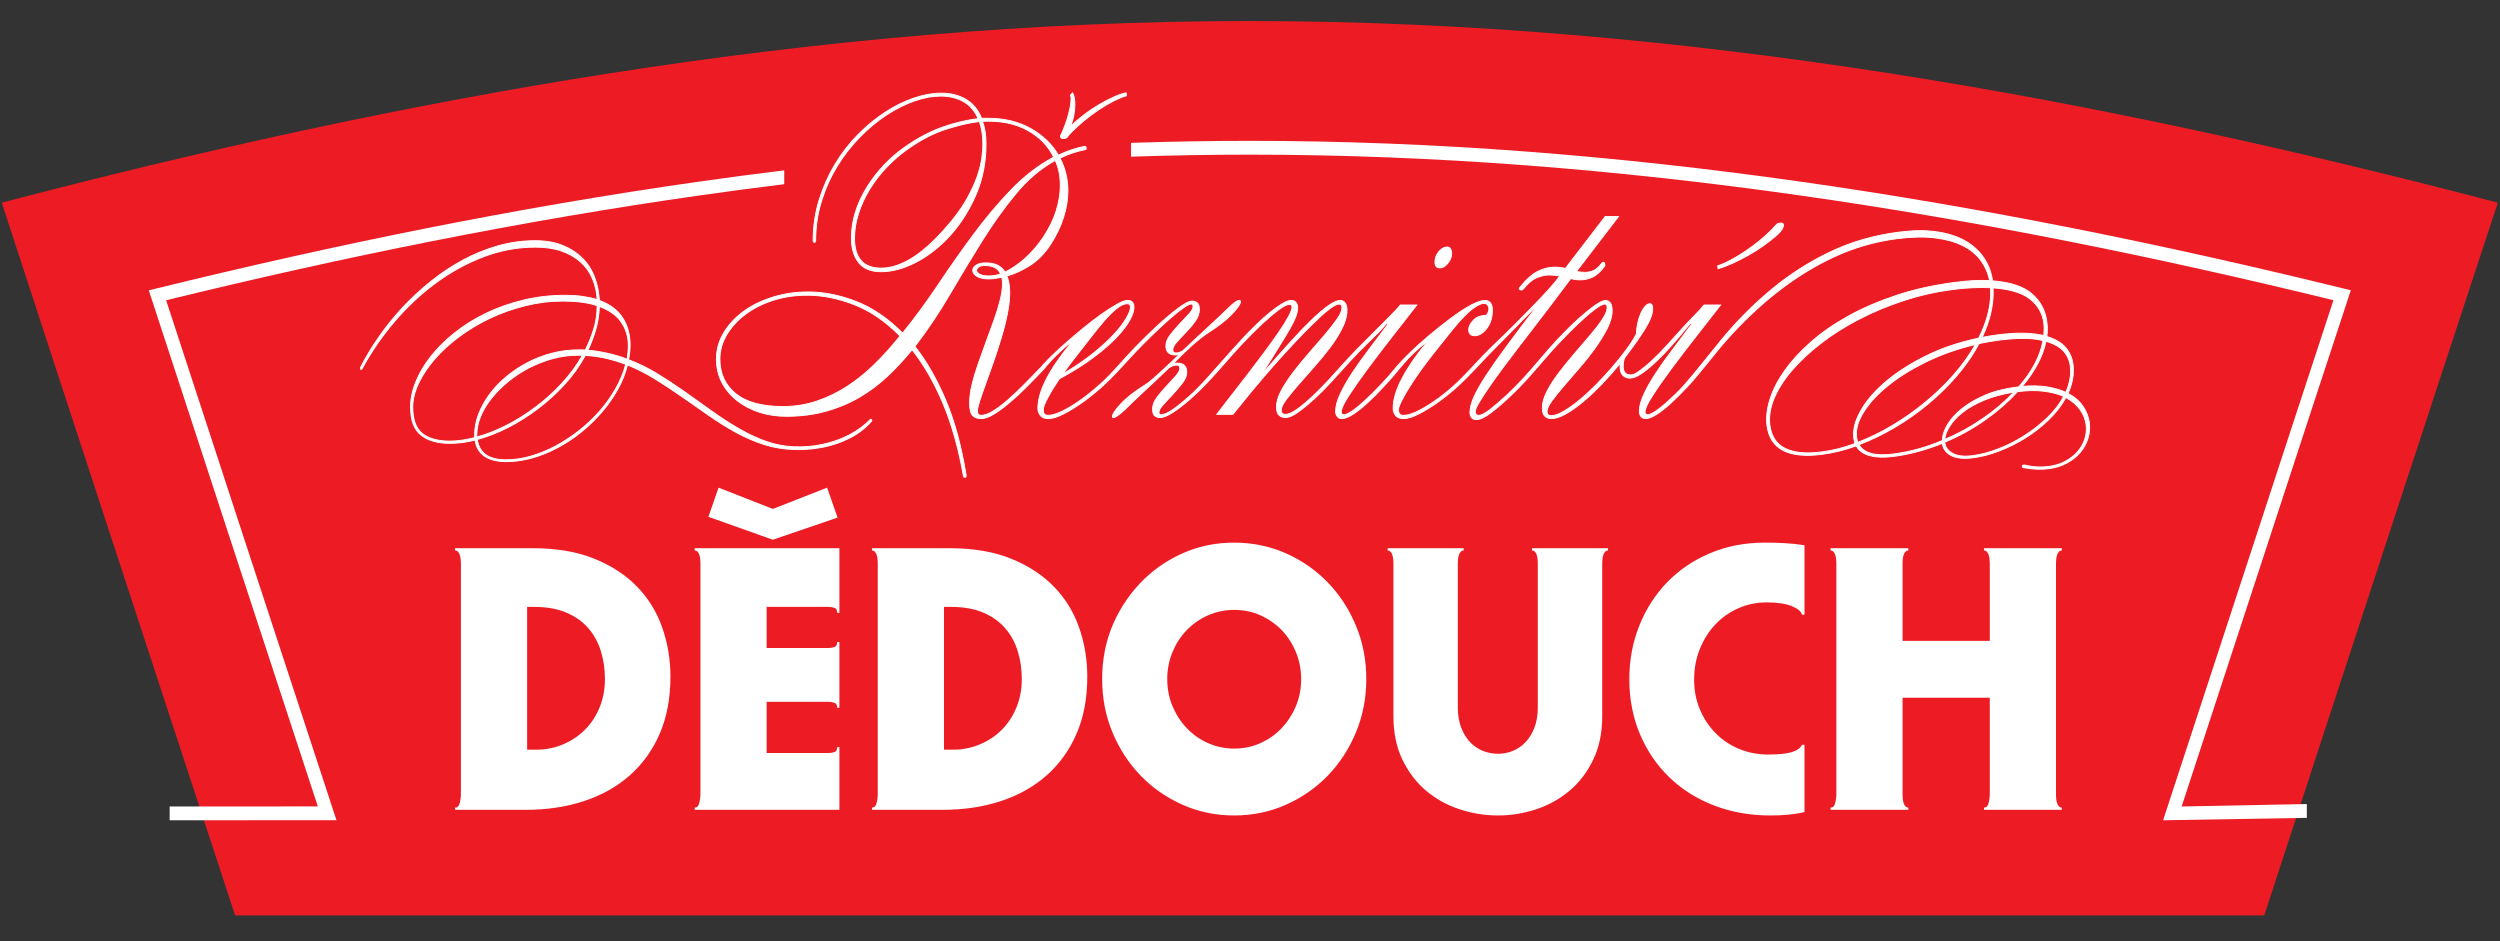 <svg xmlns="http://www.w3.org/2000/svg" xmlns:xlink="http://www.w3.org/1999/xlink" width="640" zoomAndPan="magnify" viewBox="0 0 480 180.75" height="241" preserveAspectRatio="xMidYMid meet" version="1.0"><rect x="0" y="0" width="480" height="180.75" fill="#333333" stroke="none"/><defs><clipPath id="39bd0c5d8b"><path d="M 0.332 4.043 L 479.668 4.043 L 479.668 176 L 0.332 176 Z M 0.332 4.043 " clip-rule="nonzero"/></clipPath></defs><g clip-path="url(#39bd0c5d8b)"><path fill="#ed1c24" d="M 45.148 175.758 L 434.734 175.758 C 442.164 152.977 449.66 130.148 457.113 107.363 C 464.574 84.555 472.066 61.738 479.586 38.914 C 404.016 19.117 323.254 4.043 239.91 4.043 C 156.578 4.039 75.867 19.121 0.34 38.914 C 7.766 61.738 15.258 84.555 22.719 107.363 C 30.164 130.148 37.668 152.977 45.148 175.758 " fill-opacity="1" fill-rule="evenodd"/></g><path fill="#ffffff" d="M 64.605 157.477 L 63.949 155.496 L 62.816 152.027 C 57.164 134.816 51.512 117.598 46.5 102.289 C 42.918 91.336 40.898 85.168 38.852 78.902 C 36.117 70.562 33.414 62.305 31.895 57.652 C 65.812 49.352 100.027 42.398 134.473 37.504 C 139.836 36.738 145.211 36.027 150.574 35.367 L 150.574 32.707 C 145.09 33.379 139.605 34.105 134.133 34.883 C 99.09 39.867 64.34 46.953 29.938 55.41 L 28.566 55.746 L 29.016 57.121 C 32.562 67.957 34.504 73.902 36.43 79.75 C 39.48 89.078 42.559 98.492 44.074 103.133 C 49.918 120.984 55.148 136.934 60.383 152.879 L 61.027 154.832 L 32.574 154.844 L 32.574 157.492 Z M 415.965 155.504 C 419.598 144.402 422.094 136.766 424.559 129.258 C 427.891 119.059 431.227 108.867 433.391 102.289 C 436.262 93.473 438.777 85.805 440.922 79.27 C 443.285 72.062 445.656 64.848 448.023 57.641 C 414.105 49.348 379.875 42.395 345.43 37.5 C 310.523 32.539 275.336 29.695 239.941 29.695 C 232.34 29.695 224.742 29.828 217.16 30.082 L 217.16 27.43 C 224.742 27.176 232.34 27.043 239.941 27.043 C 275.422 27.039 310.723 29.906 345.77 34.883 C 380.816 39.859 415.578 46.949 449.984 55.398 L 451.359 55.73 L 450.906 57.109 C 448.375 64.781 445.859 72.449 443.344 80.117 C 440.461 88.926 437.945 96.598 435.812 103.133 C 432.082 114.535 429.527 122.32 426.977 130.109 C 423.949 139.34 420.957 148.465 418.875 154.844 L 442.91 154.375 L 442.91 157.027 L 415.32 157.492 Z M 415.965 155.504 " fill-opacity="1" fill-rule="evenodd"/><path fill="#ffffff" d="M 365.293 133.961 L 365.293 152.625 C 365.293 152.812 365.301 153.039 365.324 153.301 C 365.348 153.566 365.391 153.828 365.465 154.094 C 365.535 154.355 365.656 154.582 365.816 154.777 C 365.973 154.969 366.172 155.059 366.402 155.059 L 366.402 155.488 L 351.465 155.488 L 351.465 155.059 C 351.93 155.059 352.234 154.754 352.367 154.129 C 352.508 153.504 352.582 153.004 352.582 152.625 L 352.582 108.129 C 352.582 107.938 352.57 107.707 352.543 107.441 C 352.52 107.176 352.477 106.918 352.406 106.656 C 352.332 106.391 352.223 106.164 352.059 105.977 C 351.895 105.781 351.695 105.688 351.465 105.688 L 351.465 105.254 L 366.402 105.254 L 366.402 105.688 C 366.172 105.688 365.973 105.785 365.816 105.977 C 365.656 106.164 365.535 106.391 365.465 106.656 C 365.391 106.918 365.348 107.18 365.324 107.441 C 365.301 107.707 365.293 107.938 365.293 108.133 L 365.293 123.051 L 382.039 123.051 L 382.039 108.129 C 382.039 107.938 382.027 107.707 382 107.441 C 381.977 107.176 381.93 106.918 381.867 106.656 C 381.789 106.391 381.68 106.164 381.516 105.977 C 381.359 105.781 381.152 105.688 380.922 105.688 L 380.922 105.254 L 395.867 105.254 L 395.867 105.688 C 395.629 105.688 395.438 105.785 395.277 105.977 C 395.113 106.164 394.988 106.391 394.922 106.656 C 394.855 106.918 394.809 107.18 394.785 107.441 C 394.762 107.707 394.75 107.938 394.75 108.133 L 394.75 152.625 C 394.75 152.812 394.762 153.039 394.785 153.301 C 394.809 153.566 394.855 153.828 394.922 154.094 C 394.988 154.355 395.113 154.582 395.277 154.777 C 395.438 154.969 395.629 155.059 395.867 155.059 L 395.867 155.488 L 380.922 155.488 L 380.922 155.059 C 381.391 155.059 381.691 154.754 381.832 154.129 C 381.965 153.504 382.039 153.004 382.039 152.625 L 382.039 133.961 Z M 339.516 144.867 C 341.605 144.867 343.145 144.703 344.133 144.371 C 345.137 144.031 345.746 143.578 345.977 143 L 346.461 143 L 346.461 155.926 C 344.652 156.352 342.477 156.57 339.934 156.57 C 336.043 156.57 332.438 155.934 329.125 154.664 C 325.824 153.402 322.961 151.602 320.555 149.281 C 318.137 146.957 316.254 144.199 314.883 141 C 313.523 137.789 312.832 134.25 312.832 130.379 C 312.832 126.688 313.48 123.246 314.781 120.039 C 316.078 116.832 317.875 114.062 320.168 111.719 C 322.461 109.375 325.199 107.527 328.398 106.191 C 331.594 104.844 335.09 104.184 338.895 104.184 C 340.238 104.184 341.535 104.215 342.777 104.293 C 344.035 104.359 345.258 104.492 346.461 104.684 L 346.461 118.031 L 345.977 118.031 C 345.84 117.41 345.195 116.855 344.035 116.383 C 342.871 115.902 341.246 115.66 339.168 115.66 C 337.27 115.66 335.469 116.031 333.781 116.777 C 332.098 117.52 330.625 118.543 329.379 119.863 C 328.121 121.176 327.125 122.742 326.387 124.559 C 325.641 126.375 325.273 128.363 325.273 130.52 C 325.273 132.574 325.641 134.477 326.387 136.227 C 327.125 137.969 328.133 139.484 329.406 140.777 C 330.676 142.07 332.188 143.078 333.922 143.797 C 335.66 144.516 337.52 144.871 339.516 144.871 Z M 307.625 137.547 C 307.625 140.703 307.051 143.484 305.887 145.875 C 304.73 148.27 303.219 150.254 301.336 151.836 C 299.457 153.41 297.336 154.594 294.949 155.383 C 292.559 156.176 290.117 156.57 287.621 156.57 C 285.109 156.57 282.664 156.176 280.254 155.383 C 277.84 154.594 275.703 153.41 273.828 151.836 C 271.949 150.254 270.43 148.27 269.273 145.875 C 268.113 143.484 267.539 140.703 267.539 137.547 L 267.539 108.129 C 267.539 107.938 267.527 107.707 267.504 107.441 C 267.48 107.176 267.43 106.918 267.363 106.656 C 267.293 106.391 267.18 106.164 267.016 105.977 C 266.859 105.781 266.652 105.688 266.426 105.688 L 266.426 105.254 L 281.02 105.254 L 281.02 105.688 C 280.785 105.688 280.586 105.785 280.422 105.977 C 280.266 106.164 280.145 106.391 280.078 106.656 C 280.012 106.918 279.957 107.18 279.934 107.441 C 279.914 107.707 279.902 107.938 279.902 108.133 L 279.902 135.828 C 279.902 137.312 280.121 138.617 280.562 139.738 C 281.008 140.863 281.582 141.797 282.297 142.535 C 283.023 143.277 283.84 143.828 284.77 144.188 C 285.688 144.547 286.645 144.727 287.621 144.727 C 288.586 144.727 289.531 144.547 290.43 144.188 C 291.332 143.828 292.145 143.277 292.863 142.535 C 293.578 141.797 294.156 140.863 294.602 139.738 C 295.035 138.617 295.258 137.312 295.258 135.828 L 295.258 108.129 C 295.258 107.938 295.246 107.707 295.223 107.441 C 295.203 107.176 295.152 106.918 295.09 106.656 C 295.016 106.391 294.898 106.164 294.742 105.977 C 294.578 105.781 294.379 105.688 294.145 105.688 L 294.145 105.254 L 308.742 105.254 L 308.742 105.688 C 308.512 105.688 308.305 105.785 308.148 105.977 C 307.984 106.164 307.863 106.391 307.801 106.656 C 307.73 106.918 307.684 107.18 307.66 107.441 C 307.637 107.707 307.625 107.938 307.625 108.133 Z M 236.961 104.184 C 240.488 104.184 243.785 104.863 246.871 106.227 C 249.949 107.582 252.633 109.457 254.93 111.828 C 257.219 114.188 259.027 116.965 260.348 120.148 C 261.672 123.328 262.328 126.742 262.328 130.379 C 262.328 134.008 261.672 137.418 260.348 140.602 C 259.027 143.781 257.219 146.559 254.93 148.926 C 252.633 151.293 249.949 153.16 246.871 154.52 C 243.785 155.887 240.488 156.57 236.961 156.57 C 233.445 156.57 230.145 155.887 227.07 154.52 C 223.992 153.16 221.297 151.293 219.012 148.926 C 216.715 146.559 214.91 143.781 213.59 140.602 C 212.262 137.418 211.613 134.012 211.613 130.379 C 211.613 126.5 212.34 122.926 213.793 119.645 C 215.254 116.371 217.254 113.512 219.801 111.066 C 222.07 108.918 224.664 107.23 227.586 106.008 C 230.508 104.785 233.629 104.184 236.961 104.184 M 236.961 117.098 C 235.207 117.098 233.535 117.441 231.961 118.137 C 230.387 118.832 229.023 119.777 227.871 120.973 C 226.699 122.168 225.793 123.578 225.117 125.207 C 224.449 126.828 224.113 128.559 224.113 130.379 C 224.113 132.234 224.449 133.973 225.117 135.574 C 225.793 137.18 226.699 138.59 227.871 139.812 C 229.023 141.031 230.387 141.988 231.961 142.684 C 233.535 143.375 235.207 143.727 236.961 143.727 C 238.766 143.727 240.453 143.375 242 142.684 C 243.547 141.984 244.91 141.031 246.074 139.812 C 247.227 138.59 248.141 137.18 248.812 135.574 C 249.488 133.973 249.82 132.238 249.82 130.379 C 249.82 128.559 249.488 126.836 248.812 125.207 C 248.141 123.578 247.227 122.168 246.074 120.973 C 244.91 119.777 243.547 118.832 242 118.137 C 240.453 117.438 238.766 117.098 236.961 117.098 M 167.418 155.488 L 167.418 155.059 C 167.883 155.059 168.188 154.754 168.324 154.129 C 168.465 153.504 168.531 153.004 168.531 152.625 L 168.531 108.129 C 168.531 107.938 168.52 107.707 168.5 107.441 C 168.477 107.176 168.426 106.918 168.355 106.656 C 168.293 106.391 168.176 106.164 168.012 105.977 C 167.848 105.781 167.648 105.688 167.418 105.688 L 167.418 105.254 L 182.293 105.254 C 186.875 105.254 190.824 105.926 194.133 107.266 C 197.445 108.602 200.188 110.402 202.363 112.648 C 204.547 114.895 206.156 117.52 207.195 120.508 C 208.238 123.496 208.758 126.641 208.758 129.945 C 208.758 134.059 208.078 137.695 206.707 140.852 C 205.34 144.012 203.434 146.672 200.977 148.855 C 198.523 151.027 195.59 152.684 192.188 153.805 C 188.777 154.926 185.043 155.488 180.965 155.488 Z M 182.984 143.938 C 184.836 143.938 186.57 143.594 188.191 142.895 C 189.82 142.203 191.219 141.262 192.398 140.062 C 193.578 138.871 194.504 137.445 195.172 135.789 C 195.848 134.145 196.184 132.34 196.184 130.379 C 196.184 128.504 195.93 126.742 195.414 125.066 C 194.91 123.391 194.109 121.918 193.02 120.648 C 191.93 119.379 190.527 118.375 188.82 117.637 C 187.105 116.898 185.02 116.523 182.566 116.523 L 181.246 116.523 L 181.246 143.938 Z M 147.195 144.582 L 159.082 144.582 C 159.457 144.582 159.828 144.527 160.199 144.402 C 160.566 144.281 160.75 143.961 160.75 143.438 L 161.164 143.434 L 161.164 155.488 L 133.383 155.488 L 133.383 155.059 C 133.836 155.059 134.137 154.754 134.277 154.129 C 134.414 153.504 134.484 153.004 134.484 152.625 L 134.484 108.129 C 134.484 107.938 134.477 107.707 134.453 107.441 C 134.426 107.176 134.383 106.918 134.316 106.656 C 134.242 106.391 134.125 106.164 133.965 105.977 C 133.809 105.781 133.609 105.688 133.383 105.688 L 133.383 105.254 L 161.164 105.254 L 161.164 117.676 L 160.75 117.676 C 160.75 117.145 160.566 116.824 160.199 116.703 C 159.828 116.582 159.457 116.523 159.082 116.523 L 147.195 116.523 L 147.195 124.418 L 159.082 124.418 C 159.457 124.418 159.828 124.355 160.199 124.242 C 160.566 124.117 160.75 123.793 160.75 123.266 L 161.164 123.266 L 161.164 135.902 L 160.75 135.902 C 160.75 135.375 160.566 135.051 160.199 134.934 C 159.828 134.809 159.457 134.75 159.082 134.75 L 147.195 134.75 Z M 137.965 93.629 L 148.383 97.715 L 158.805 93.629 L 160.816 99.375 L 148.453 103.605 L 148.309 103.605 L 136.012 99.227 Z M 87.379 155.488 L 87.379 155.059 C 87.844 155.059 88.145 154.754 88.289 154.129 C 88.426 153.504 88.496 153.004 88.496 152.625 L 88.496 108.129 C 88.496 107.938 88.484 107.707 88.453 107.441 C 88.438 107.176 88.387 106.918 88.32 106.656 C 88.246 106.391 88.133 106.164 87.973 105.977 C 87.809 105.781 87.617 105.688 87.379 105.688 L 87.379 105.254 L 102.254 105.254 C 106.832 105.254 110.785 105.926 114.098 107.266 C 117.406 108.602 120.152 110.402 122.328 112.648 C 124.5 114.895 126.109 117.52 127.156 120.508 C 128.199 123.496 128.723 126.641 128.723 129.945 C 128.723 134.059 128.035 137.695 126.676 140.852 C 125.309 144.012 123.395 146.672 120.938 148.855 C 118.484 151.027 115.555 152.684 112.148 153.805 C 108.746 154.926 105.004 155.488 100.934 155.488 Z M 102.945 143.938 C 104.797 143.938 106.535 143.594 108.156 142.895 C 109.777 142.203 111.176 141.262 112.355 140.062 C 113.539 138.871 114.469 137.445 115.137 135.789 C 115.805 134.145 116.148 132.34 116.148 130.379 C 116.148 128.504 115.887 126.742 115.383 125.066 C 114.871 123.391 114.07 121.918 112.988 120.648 C 111.895 119.379 110.496 118.375 108.773 117.637 C 107.062 116.898 104.98 116.523 102.527 116.523 L 101.207 116.523 L 101.207 143.938 Z M 102.945 143.938 " fill-opacity="1" fill-rule="evenodd"/><path fill="#ffffff" d="M 277.812 47.422 C 278.133 47.422 278.375 47.547 278.508 47.797 C 278.648 48.047 278.719 48.344 278.719 48.676 C 278.719 49.301 278.473 49.922 278 50.527 C 277.512 51.129 277 51.434 276.473 51.434 C 275.828 51.434 275.512 51.059 275.512 50.309 C 275.512 49.555 275.762 48.887 276.266 48.301 C 276.773 47.715 277.289 47.422 277.812 47.422 Z M 205.523 24.273 C 206.254 23.562 207.09 22.844 208.039 22.113 C 208.988 21.383 209.965 20.723 210.949 20.141 C 211.945 19.551 212.902 19.051 213.836 18.637 C 214.762 18.219 215.555 17.945 216.199 17.82 L 216.266 18.383 C 215.539 18.59 214.715 18.926 213.805 19.387 C 212.891 19.844 211.957 20.402 210.984 21.047 C 210.016 21.695 209.07 22.398 208.164 23.148 C 207.254 23.895 206.453 24.633 205.762 25.34 C 205.359 25.758 205.09 26.074 204.945 26.277 C 204.805 26.488 204.539 26.598 204.125 26.598 C 203.805 26.598 203.637 26.469 203.637 26.223 C 203.637 26.133 203.656 26.055 203.672 25.969 C 203.691 25.883 203.762 25.738 203.879 25.531 C 204.004 25.234 204.168 24.844 204.367 24.34 C 204.57 23.832 204.766 23.285 204.945 22.68 C 205.129 22.07 205.293 21.445 205.43 20.797 C 205.57 20.148 205.641 19.531 205.641 18.945 C 205.641 18.656 205.605 18.43 205.523 18.258 L 205.945 17.816 C 206.23 18.324 206.375 19.074 206.375 20.074 C 206.375 20.664 206.316 21.32 206.191 22.051 C 206.066 22.777 205.848 23.523 205.523 24.277 Z M 188.043 23.336 C 186.227 23.543 184.121 24.023 181.734 24.781 C 179.348 25.531 176.898 26.781 174.395 28.539 C 172.895 29.582 171.523 30.766 170.27 32.082 C 169.008 33.395 167.926 34.797 167.02 36.277 C 166.105 37.762 165.391 39.309 164.867 40.914 C 164.332 42.527 164.074 44.125 164.074 45.715 C 164.074 49.555 165.773 51.48 169.172 51.48 C 171.031 51.48 172.98 50.855 175.035 49.602 C 177.074 48.344 179.262 46.379 181.609 43.711 C 183.27 41.824 184.578 40.051 185.527 38.383 C 186.48 36.707 187.188 35.184 187.652 33.801 C 188.117 32.426 188.402 31.211 188.527 30.168 C 188.648 29.117 188.715 28.289 188.715 27.66 C 188.715 26.031 188.484 24.59 188.043 23.336 Z M 192.109 52.605 C 191.668 51.52 190.656 50.98 189.078 50.98 C 188.59 50.98 188.207 51.07 187.922 51.258 C 187.641 51.445 187.5 51.672 187.5 51.918 C 187.5 52.172 187.688 52.41 188.074 52.641 C 188.461 52.867 189.078 52.988 189.922 52.988 C 190.574 52.984 191.305 52.859 192.109 52.605 M 172.809 64.52 C 170.062 61.719 167.145 59.711 164.047 58.504 C 160.949 57.285 157.926 56.684 154.977 56.684 C 152.676 56.68 150.5 57.008 148.477 57.648 C 146.457 58.301 144.684 59.188 143.172 60.32 C 141.652 61.441 140.449 62.75 139.559 64.238 C 138.672 65.715 138.227 67.297 138.227 68.969 C 138.227 71.727 139.234 73.93 141.262 75.578 C 143.277 77.23 146.316 78.055 150.359 78.055 C 152.629 78.055 154.781 77.707 156.824 77.02 C 158.863 76.328 160.805 75.395 162.648 74.203 C 164.484 73.012 166.246 71.59 167.926 69.938 C 169.602 68.289 171.234 66.48 172.809 64.52 M 396.223 76.117 C 395.199 75.652 393.945 75.316 392.461 75.125 C 390.984 74.926 389.285 74.949 387.371 75.195 C 385.586 77.145 383.512 78.961 381.129 80.641 C 378.754 82.309 376.176 83.738 373.395 84.898 L 373.414 85.055 C 373.512 85.887 374.012 86.555 374.918 87.055 C 375.824 87.555 377.098 87.699 378.758 87.484 C 380.301 87.285 381.934 86.859 383.645 86.195 C 385.371 85.535 387.02 84.703 388.613 83.688 C 390.215 82.672 391.688 81.527 393.023 80.246 C 394.363 78.965 395.438 77.594 396.223 76.117 M 386.656 75.289 C 384.492 75.641 382.582 76.152 380.945 76.836 C 379.309 77.52 377.953 78.297 376.855 79.156 C 375.758 80.016 374.93 80.902 374.352 81.828 C 373.766 82.742 373.449 83.59 373.391 84.375 C 375.988 83.27 378.418 81.934 380.676 80.379 C 382.941 78.824 384.93 77.129 386.656 75.289 M 396.637 75.32 C 396.992 74.508 397.242 73.684 397.406 72.852 C 397.566 72.023 397.594 71.176 397.492 70.312 C 397.363 69.195 396.926 68.238 396.195 67.414 C 395.461 66.598 394.332 65.969 392.82 65.527 C 392.516 67.008 391.977 68.477 391.195 69.93 C 390.414 71.383 389.438 72.801 388.262 74.188 C 390.039 74.023 391.617 74.062 393.008 74.285 C 394.398 74.512 395.613 74.859 396.637 75.324 Z M 392.242 65.387 C 391.242 65.133 390.055 64.996 388.668 64.98 C 387.281 64.965 385.703 65.07 383.938 65.297 C 382.613 65.465 381.293 65.688 379.984 65.961 C 378.852 68.082 377.457 70.109 375.777 72.066 C 374.105 74.02 372.258 75.84 370.238 77.523 C 368.223 79.207 366.07 80.723 363.773 82.074 C 361.492 83.418 359.203 84.527 356.922 85.379 C 357.867 87.02 360.043 87.613 363.465 87.176 C 366.672 86.77 369.82 85.902 372.914 84.59 C 372.922 83.711 373.227 82.746 373.824 81.684 C 374.426 80.617 375.332 79.59 376.535 78.59 C 377.746 77.594 379.234 76.707 381.012 75.93 C 382.781 75.156 384.855 74.625 387.207 74.324 L 387.594 74.266 C 388.844 72.844 389.867 71.383 390.66 69.895 C 391.449 68.402 391.98 66.902 392.242 65.391 Z M 379.273 66.156 C 375.887 66.941 372.766 68.043 369.887 69.445 C 367.008 70.852 364.547 72.383 362.508 74.031 C 360.457 75.684 358.898 77.379 357.816 79.121 C 356.734 80.852 356.281 82.469 356.465 83.961 C 356.488 84.133 356.512 84.301 356.555 84.453 C 356.586 84.602 356.633 84.762 356.688 84.938 C 358.91 84.086 361.125 83.004 363.34 81.684 C 365.555 80.359 367.645 78.887 369.625 77.258 C 371.594 75.641 373.406 73.883 375.074 72.004 C 376.734 70.109 378.137 68.168 379.273 66.16 Z M 392.41 64.418 C 392.492 63.527 392.484 62.738 392.41 62.051 C 392.18 60.176 391.301 58.637 389.777 57.422 C 388.25 56.211 385.879 55.5 382.668 55.277 C 382.754 56.848 382.605 58.434 382.238 60.023 C 381.875 61.625 381.316 63.207 380.566 64.777 C 381.074 64.68 381.602 64.586 382.129 64.5 C 382.66 64.414 383.188 64.34 383.703 64.273 C 385.582 64.031 387.23 63.934 388.656 63.98 C 390.078 64.023 391.328 64.168 392.41 64.418 M 382.164 55.238 C 381.152 55.188 380.062 55.188 378.887 55.238 C 377.719 55.281 376.445 55.391 375.086 55.566 C 371.77 55.988 368.578 56.711 365.5 57.719 C 362.434 58.723 359.543 59.934 356.859 61.332 C 354.168 62.727 351.738 64.273 349.562 65.961 C 347.395 67.645 345.539 69.383 344.023 71.152 C 342.488 72.934 341.363 74.715 340.625 76.492 C 339.887 78.281 339.617 79.965 339.809 81.559 C 340.066 83.742 341.043 85.254 342.73 86.09 C 344.422 86.93 346.762 87.16 349.738 86.777 C 351.875 86.504 354.012 85.961 356.16 85.156 C 356.102 84.988 356.055 84.816 356.012 84.621 C 355.973 84.441 355.938 84.238 355.914 84.035 C 355.738 82.508 356.168 80.801 357.234 78.906 C 358.289 77.008 359.879 75.164 361.973 73.363 C 364.082 71.559 366.645 69.906 369.676 68.395 C 372.711 66.875 376.125 65.719 379.91 64.918 C 380.723 63.301 381.34 61.676 381.738 60.039 C 382.137 58.406 382.277 56.809 382.164 55.238 M 341.145 45.148 C 340.344 45.855 339.457 46.547 338.512 47.219 C 337.559 47.883 336.582 48.5 335.57 49.066 C 334.559 49.629 333.566 50.129 332.594 50.57 C 331.625 51.004 330.711 51.355 329.867 51.605 L 329.801 51.043 C 330.57 50.789 331.418 50.414 332.348 49.914 C 333.285 49.41 334.211 48.848 335.145 48.219 C 336.074 47.59 336.977 46.922 337.844 46.215 C 338.715 45.504 339.484 44.797 340.188 44.086 C 340.582 43.66 340.879 43.355 341.059 43.141 C 341.242 42.934 341.535 42.832 341.945 42.832 C 342.262 42.828 342.426 42.957 342.426 43.207 C 342.426 43.746 342 44.398 341.145 45.148 M 314.207 64.078 C 314.207 63.367 314.293 62.668 314.449 61.98 C 314.613 61.285 314.812 60.672 315.051 60.129 C 315.297 59.586 315.574 59.152 315.875 58.812 C 316.18 58.48 316.473 58.312 316.754 58.312 C 317.121 58.309 317.312 58.625 317.312 59.254 C 317.312 60.297 316.801 61.625 315.785 63.234 C 314.77 64.836 313.5 66.652 311.965 68.652 C 311.754 69.07 311.656 69.637 311.656 70.348 C 311.656 71.426 312.125 71.98 313.059 71.98 C 313.422 71.98 313.863 71.855 314.328 71.535 C 318.195 68.934 321.664 64.293 325.035 60.883 C 325.992 59.922 326.711 59.152 327.188 58.559 L 330.348 58.559 C 329.051 60.23 327.578 62.125 325.922 64.238 C 324.262 66.344 322.684 68.406 321.184 70.41 C 319.691 72.41 318.418 74.211 317.395 75.801 C 316.359 77.383 315.852 78.473 315.852 79.059 C 315.852 79.434 316.008 79.625 316.328 79.625 C 316.695 79.625 317.223 79.395 317.91 78.934 C 318.594 78.473 319.406 77.816 320.34 76.961 C 321.266 76.098 322.32 75.141 323.371 73.949 C 325.68 71.336 328.109 68.168 330.5 65.266 C 333.469 61.664 336.688 58.434 340.16 55.559 C 343.621 52.684 347.371 50.293 351.398 48.371 C 355.434 46.445 359.84 45.176 364.625 44.562 C 367.391 44.211 369.832 44.191 371.965 44.52 C 374.094 44.84 375.898 45.438 377.391 46.301 C 378.879 47.164 380.055 48.254 380.922 49.566 C 381.797 50.879 382.336 52.332 382.566 53.918 C 386.004 54.18 388.539 55.027 390.164 56.453 C 391.793 57.875 392.738 59.703 393.008 61.918 C 393.113 62.816 393.109 63.719 392.988 64.609 C 394.621 65.102 395.828 65.824 396.617 66.754 C 397.402 67.691 397.867 68.77 398.012 69.977 C 398.129 70.949 398.102 71.895 397.934 72.812 C 397.758 73.727 397.473 74.641 397.055 75.539 C 398.328 76.215 399.309 77.062 399.965 78.066 C 400.629 79.066 401.027 80.125 401.164 81.23 C 401.277 82.199 401.191 83.176 400.891 84.145 C 400.598 85.113 400.113 86.004 399.449 86.809 C 398.781 87.613 397.93 88.301 396.898 88.879 C 395.859 89.449 394.66 89.82 393.309 89.996 C 391.793 90.191 390.176 90.113 388.449 89.773 C 388.34 89.754 388.273 89.676 388.262 89.539 C 388.238 89.398 388.359 89.312 388.613 89.277 C 389.492 89.48 390.328 89.605 391.098 89.645 C 391.867 89.688 392.605 89.664 393.309 89.57 C 394.559 89.414 395.652 89.07 396.598 88.539 C 397.555 88.016 398.328 87.387 398.957 86.66 C 399.578 85.926 400.02 85.125 400.289 84.246 C 400.562 83.363 400.641 82.48 400.527 81.582 C 400.41 80.57 400.031 79.609 399.398 78.688 C 398.762 77.77 397.844 76.98 396.648 76.328 C 395.816 77.836 394.727 79.254 393.371 80.57 C 392.016 81.887 390.52 83.059 388.891 84.074 C 387.262 85.094 385.57 85.934 383.832 86.594 C 382.109 87.25 380.441 87.691 378.863 87.891 C 376.984 88.133 375.547 87.984 374.578 87.441 C 373.59 86.898 373.039 86.125 372.922 85.121 C 371.391 85.738 369.832 86.266 368.258 86.695 C 366.684 87.121 365.09 87.445 363.465 87.648 C 361.703 87.875 360.207 87.824 359 87.488 C 357.773 87.152 356.91 86.523 356.383 85.609 C 354.168 86.418 351.973 86.965 349.793 87.238 C 343.32 88.074 339.805 86.203 339.246 81.633 C 339.07 80.105 339.258 78.445 339.836 76.652 C 340.395 74.855 341.34 73.031 342.641 71.176 C 343.957 69.316 345.621 67.492 347.652 65.707 C 349.676 63.91 352.07 62.25 354.816 60.723 C 357.574 59.191 360.672 57.855 364.121 56.711 C 367.578 55.559 371.359 54.73 375.484 54.199 C 377.988 53.871 380.16 53.77 382.008 53.883 C 381.723 52.441 381.152 51.148 380.301 49.988 C 379.457 48.832 378.301 47.891 376.852 47.16 C 375.395 46.43 373.633 45.941 371.543 45.68 C 369.457 45.418 367.047 45.465 364.324 45.816 C 360.02 46.363 355.941 47.539 352.105 49.336 C 348.27 51.121 344.609 53.391 341.141 56.121 C 337.68 58.844 334.406 61.973 331.309 65.48 C 328.805 68.316 326.609 71.41 324.039 74.172 C 322.941 75.34 321.898 76.383 320.914 77.305 C 319.922 78.223 318.996 78.961 318.121 79.527 C 317.25 80.09 316.531 80.375 315.965 80.375 C 315.562 80.375 315.258 80.238 315.051 79.965 C 314.852 79.691 314.754 79.375 314.754 78.996 C 314.754 78.035 315.047 76.93 315.633 75.676 C 316.219 74.418 316.977 73.082 317.91 71.66 C 318.844 70.238 319.902 68.746 321.094 67.184 C 322.293 65.613 323.473 64.035 324.645 62.449 C 324.77 62.32 324.777 62.207 324.672 62.102 C 324.574 62 324.484 62.051 324.406 62.258 C 321.867 65.336 317.812 70.234 314.543 72.105 C 313.953 72.434 313.391 72.602 312.867 72.602 C 312.43 72.598 312.012 72.434 311.625 72.105 C 311.246 71.766 311.051 71.203 311.051 70.41 C 311.051 70.074 311.074 69.844 311.109 69.719 C 310.023 71.051 308.867 72.363 307.656 73.633 C 306.434 74.91 305.238 76.051 304.039 77.055 C 302.844 78.055 301.719 78.859 300.645 79.465 C 299.57 80.074 298.633 80.375 297.82 80.375 C 297.379 80.375 296.984 80.227 296.645 79.934 C 296.297 79.641 296.121 79.102 296.121 78.309 C 296.121 77.344 296.434 76.281 297.035 75.113 C 297.641 73.938 298.41 72.754 299.336 71.535 C 300.27 70.324 301.27 69.094 302.34 67.84 C 303.418 66.586 304.414 65.418 305.348 64.332 C 306.277 63.242 307.051 62.238 307.656 61.316 C 308.266 60.395 308.566 59.652 308.566 59.066 C 308.57 58.602 308.422 58.379 308.141 58.379 C 307.73 58.375 307.082 58.715 306.164 59.41 C 305.262 60.094 304.203 61.008 303.008 62.137 C 301.816 63.262 300.52 64.57 299.129 66.051 C 297.027 68.281 295.117 70.66 293.059 72.918 C 292.066 74 290.973 75.113 289.785 76.234 C 288.586 77.363 287.414 78.371 286.266 79.25 C 285.109 80.121 284.168 80.566 283.438 80.566 C 283.039 80.566 282.734 80.43 282.531 80.156 C 282.32 79.883 282.223 79.562 282.223 79.188 C 282.223 78.348 282.48 77.367 282.984 76.234 C 283.488 75.109 284.258 73.75 285.289 72.164 C 286.324 70.574 287.621 68.727 289.176 66.617 C 290.73 64.508 292.586 62.051 294.73 59.254 L 294.613 59.129 C 293.598 60.168 292.531 61.258 291.422 62.387 C 290.309 63.512 289.234 64.602 288.207 65.648 C 287.176 66.688 286.234 67.652 285.379 68.527 C 283.602 70.363 281.965 72.242 280.07 73.984 C 278.797 75.152 277.508 76.203 276.188 77.145 C 274.871 78.086 273.617 78.859 272.426 79.465 C 271.234 80.074 270.273 80.375 269.547 80.375 C 268.777 80.375 268.238 80.164 267.934 79.75 C 267.633 79.328 267.48 78.895 267.48 78.43 C 267.48 76.758 268.035 74.859 269.152 72.727 C 270.266 70.594 271.848 68.277 273.914 65.773 C 273.875 65.727 273.836 65.711 273.793 65.711 C 273.387 66.035 272.941 66.418 272.453 66.836 C 271.973 67.25 271.492 67.695 271.031 68.152 C 270.566 68.609 270.137 69.059 269.758 69.504 C 269.375 69.934 269.059 70.305 268.816 70.598 C 267.844 71.805 266.816 72.996 265.719 74.172 C 264.629 75.34 263.59 76.383 262.598 77.305 C 261.605 78.223 260.676 78.961 259.805 79.527 C 258.934 80.09 258.219 80.375 257.656 80.375 C 257.242 80.375 256.945 80.238 256.746 79.965 C 256.547 79.691 256.438 79.375 256.438 78.996 C 256.438 78.035 256.734 76.93 257.316 75.676 C 257.906 74.418 258.66 73.082 259.59 71.66 C 260.523 70.238 261.59 68.746 262.777 67.184 C 263.973 65.613 265.156 64.035 266.328 62.449 C 266.449 62.32 266.461 62.207 266.359 62.102 C 266.262 62 266.164 62.051 266.086 62.258 C 265.395 63.094 264.297 64.238 262.777 65.676 C 260.207 68.125 257.918 70.77 255.527 73.383 C 254.516 74.496 253.465 75.551 252.367 76.555 C 251.281 77.551 250.238 78.41 249.246 79.121 C 248.254 79.828 247.434 80.188 246.789 80.188 C 246.344 80.188 245.941 80.039 245.602 79.75 C 245.262 79.453 245.086 78.91 245.086 78.121 C 245.086 77.156 245.402 76.102 246.031 74.949 C 246.656 73.805 247.434 72.625 248.367 71.41 C 249.293 70.199 250.297 68.977 251.371 67.742 C 252.438 66.512 253.441 65.355 254.371 64.27 C 255.305 63.18 256.082 62.188 256.711 61.285 C 257.336 60.387 257.656 59.652 257.656 59.066 C 257.656 58.602 257.473 58.379 257.109 58.379 C 256.703 58.375 256.07 58.695 255.227 59.344 C 254.371 59.992 253.391 60.871 252.258 61.98 C 251.109 63.086 249.887 64.348 248.547 65.773 C 247.211 67.191 245.855 68.684 244.48 70.25 C 243.109 71.816 241.75 73.41 240.41 75.016 C 239.086 76.621 237.848 78.141 236.715 79.562 L 233.617 79.562 C 234.469 78.426 235.414 77.199 236.477 75.867 C 237.523 74.523 238.586 73.16 239.66 71.758 C 240.73 70.355 241.773 68.977 242.781 67.617 C 243.789 66.262 244.695 65.008 245.48 63.859 C 246.273 62.707 246.898 61.703 247.363 60.852 C 247.832 59.992 248.062 59.375 248.062 59.004 C 248.062 58.625 247.902 58.438 247.574 58.438 C 247.129 58.438 246.441 58.781 245.516 59.469 C 244.582 60.156 243.512 61.07 242.293 62.199 C 241.086 63.328 239.789 64.621 238.41 66.086 C 236.105 68.535 234.051 71.082 231.734 73.508 C 230.688 74.617 229.605 75.664 228.488 76.645 C 227.375 77.629 226.297 78.461 225.246 79.156 C 224.195 79.84 223.34 80.188 222.695 80.188 C 222.41 80.188 222.105 80.094 221.793 79.902 C 221.457 79.715 221.297 79.27 221.297 78.555 C 221.297 77.805 221.566 77.066 222.125 76.328 C 222.664 75.602 223.266 74.891 223.914 74.203 C 224.562 73.508 225.152 72.859 225.695 72.258 C 226.246 71.652 226.52 71.141 226.52 70.727 C 226.52 70.305 226.312 70.094 225.914 70.094 C 225.508 70.094 225.023 70.262 224.453 70.598 C 222.637 72.348 220.977 73.922 219.477 75.297 C 217.98 76.68 216.828 77.785 216.016 78.621 C 214.891 79.66 214.141 80.188 213.777 80.188 C 213.652 80.188 213.594 80.102 213.594 79.934 C 213.594 79.516 214.117 78.734 215.176 77.586 C 216.223 76.438 217.777 75.215 219.836 73.922 C 220.207 73.711 220.707 73.336 221.328 72.793 C 221.961 72.242 222.605 71.66 223.27 71.035 C 223.945 70.406 224.578 69.812 225.18 69.254 C 225.793 68.684 226.258 68.238 226.578 67.898 C 226.336 68.066 226.031 68.152 225.668 68.152 C 224.453 68.148 223.852 67.566 223.852 66.398 C 223.852 65.727 224.125 65.039 224.664 64.332 C 225.215 63.617 225.816 62.918 226.453 62.227 C 227.105 61.535 227.707 60.902 228.246 60.32 C 228.797 59.73 229.07 59.254 229.07 58.879 C 229.07 58.539 228.949 58.379 228.707 58.379 C 228.422 58.375 227.945 58.602 227.281 59.066 C 226.609 59.527 225.852 60.117 225.004 60.852 C 224.156 61.574 223.246 62.406 222.27 63.328 C 221.297 64.246 220.367 65.164 219.449 66.086 C 218.539 67.004 217.707 67.867 216.969 68.684 C 215.289 70.5 213.703 72.297 211.863 73.984 C 210.594 75.152 209.289 76.203 207.98 77.145 C 206.672 78.086 205.418 78.859 204.215 79.465 C 203.031 80.074 202.062 80.375 201.34 80.375 C 200.566 80.375 200.031 80.164 199.727 79.75 C 199.426 79.328 199.273 78.895 199.273 78.43 C 199.273 76.758 199.82 74.871 200.906 72.762 C 202 70.648 203.598 68.32 205.703 65.773 C 205.785 65.727 205.805 65.688 205.762 65.648 C 205.723 65.602 205.688 65.602 205.641 65.648 C 204.793 66.352 203.934 67.129 203.066 67.965 C 202.199 68.789 201.398 69.66 200.629 70.562 L 200.664 70.594 C 199.457 71.891 198.266 73.121 197.086 74.293 C 195.918 75.461 194.793 76.496 193.711 77.395 C 192.648 78.297 191.656 79.012 190.75 79.562 C 189.84 80.102 189.039 80.375 188.352 80.375 C 187.664 80.375 187.129 80.176 186.734 79.777 C 186.359 79.383 186.164 78.574 186.164 77.367 C 186.164 76.32 186.316 75.164 186.621 73.887 C 186.918 72.617 187.316 71.285 187.801 69.91 C 188.285 68.527 188.789 67.121 189.316 65.676 C 189.848 64.23 190.352 62.844 190.84 61.512 C 191.316 60.168 191.711 58.898 192.02 57.68 C 192.324 56.473 192.48 55.406 192.48 54.492 C 192.48 54.277 192.461 54.07 192.445 53.863 C 192.43 53.652 192.398 53.445 192.359 53.234 C 191.906 53.316 191.484 53.391 191.078 53.453 C 190.676 53.512 190.285 53.551 189.922 53.551 C 188.879 53.551 188.086 53.383 187.559 53.051 C 187.031 52.711 186.766 52.336 186.766 51.918 C 186.766 51.543 186.984 51.207 187.414 50.918 C 187.832 50.625 188.445 50.477 189.262 50.477 C 190.188 50.473 190.953 50.625 191.535 50.918 C 192.121 51.203 192.602 51.645 192.965 52.234 C 194.219 51.645 195.473 50.789 196.754 49.664 C 198.031 48.535 199.188 47.195 200.242 45.652 C 201.418 43.895 202.262 42.172 202.793 40.48 C 203.316 38.781 203.582 37.168 203.582 35.621 C 203.582 33.781 203.258 32.176 202.605 30.797 C 199.82 32.34 197.297 34.469 195.055 37.191 C 192.809 39.906 190.656 42.914 188.59 46.215 C 186.527 49.516 184.469 52.93 182.402 56.461 C 180.344 59.992 178.09 63.348 175.668 66.523 C 177.852 69.277 179.801 72.668 181.516 76.68 C 183.238 80.688 184.57 85.535 185.5 91.223 C 185.5 91.512 185.438 91.656 185.316 91.656 C 185.195 91.656 185.086 91.617 185.008 91.531 C 184.039 86.055 182.707 81.328 181.008 77.336 C 179.312 73.344 177.348 69.949 175.121 67.152 C 173.668 68.945 172.105 70.629 170.445 72.191 C 168.793 73.758 166.98 75.121 165.02 76.266 C 163.055 77.418 160.906 78.316 158.586 78.961 C 156.258 79.609 153.719 79.934 150.969 79.934 C 149.191 79.934 147.5 79.684 145.906 79.188 C 144.305 78.68 142.879 77.949 141.625 76.992 C 140.375 76.027 139.375 74.871 138.648 73.508 C 137.922 72.156 137.559 70.617 137.559 68.902 C 137.559 67.148 138.02 65.488 138.953 63.922 C 139.879 62.352 141.148 60.988 142.75 59.816 C 144.344 58.641 146.211 57.727 148.359 57.062 C 150.5 56.387 152.77 56.055 155.152 56.055 C 158.148 56.051 161.219 56.664 164.352 57.875 C 167.488 59.078 170.469 61.109 173.305 63.953 C 175.648 61.062 177.918 57.977 180.117 54.676 C 182.332 51.371 184.586 48.168 186.891 45.051 C 189.203 41.941 191.605 39.078 194.117 36.465 C 196.629 33.852 199.355 31.758 202.309 30.168 C 201.258 28.035 199.648 26.355 197.484 25.121 C 195.316 23.891 192.781 23.273 189.863 23.273 L 189.262 23.273 C 189.062 23.273 188.855 23.293 188.648 23.336 C 189.102 24.504 189.316 25.949 189.316 27.66 C 189.316 31.172 188.668 34.422 187.383 37.41 C 186.086 40.391 184.445 42.984 182.469 45.176 C 180.48 47.371 178.301 49.086 175.938 50.32 C 173.574 51.551 171.312 52.172 169.172 52.172 C 167.238 52.172 165.793 51.582 164.867 50.414 C 163.934 49.242 163.469 47.676 163.469 45.715 C 163.469 43.996 163.734 42.316 164.258 40.664 C 164.785 39.012 165.523 37.43 166.477 35.906 C 167.426 34.379 168.539 32.945 169.812 31.605 C 171.082 30.27 172.488 29.082 174.031 28.039 C 176.328 26.449 178.633 25.246 180.91 24.43 C 183.199 23.617 185.5 23.066 187.801 22.77 C 187.16 21.27 186.203 20.168 184.949 19.48 C 183.699 18.793 182.262 18.449 180.645 18.449 C 179.062 18.449 177.375 18.762 175.574 19.387 C 173.777 20.016 171.984 20.91 170.203 22.082 C 168.426 23.25 166.715 24.672 165.078 26.344 C 163.434 28.016 161.992 29.875 160.738 31.926 C 159.488 33.969 158.484 36.195 157.738 38.598 C 156.98 41 156.613 43.539 156.613 46.215 C 156.613 46.418 156.531 46.527 156.371 46.527 C 156.211 46.523 156.125 46.422 156.125 46.215 C 156.125 43.457 156.512 40.848 157.277 38.383 C 158.051 35.914 159.07 33.629 160.344 31.516 C 161.617 29.402 163.082 27.512 164.742 25.844 C 166.402 24.168 168.148 22.734 169.965 21.547 C 171.785 20.359 173.621 19.449 175.488 18.824 C 177.348 18.195 179.086 17.883 180.707 17.883 C 182.484 17.879 184.051 18.27 185.406 19.043 C 186.762 19.816 187.781 21.035 188.469 22.711 L 189.746 22.707 C 192.82 22.707 195.52 23.359 197.848 24.652 C 200.172 25.945 201.961 27.66 203.219 29.789 C 204.754 29.039 206.438 28.473 208.254 28.098 C 208.453 28.094 208.562 28.223 208.562 28.473 C 208.562 28.645 208.496 28.727 208.379 28.727 C 206.68 29.059 205.059 29.605 203.516 30.359 C 204.539 32.32 205.043 34.41 205.043 36.625 C 205.043 38.258 204.766 39.945 204.215 41.699 C 203.672 43.457 202.812 45.23 201.637 47.027 C 200.547 48.699 199.242 50.016 197.727 50.98 C 196.207 51.941 194.746 52.605 193.328 52.988 C 193.684 53.859 193.871 54.926 193.871 56.18 C 193.871 57.434 193.711 58.801 193.414 60.281 C 193.117 61.77 192.734 63.285 192.258 64.824 C 191.793 66.375 191.305 67.898 190.777 69.41 C 190.25 70.91 189.754 72.297 189.289 73.574 C 188.824 74.848 188.438 75.953 188.133 76.898 C 187.832 77.832 187.68 78.516 187.68 78.934 C 187.68 79.477 187.922 79.75 188.402 79.75 C 189.02 79.742 189.754 79.488 190.625 78.961 C 191.496 78.438 192.445 77.734 193.473 76.832 C 194.512 75.934 195.582 74.91 196.723 73.758 C 197.848 72.621 199.012 71.434 200.211 70.188 L 200.184 70.16 C 200.547 69.734 201.133 69.133 201.945 68.344 C 202.754 67.543 203.68 66.688 204.734 65.773 C 205.785 64.848 206.895 63.906 208.074 62.953 C 209.242 61.988 210.379 61.121 211.473 60.348 C 212.555 59.578 213.555 58.938 214.441 58.438 C 215.336 57.93 216.016 57.68 216.504 57.68 C 217.312 57.68 217.727 58.125 217.727 59.004 C 217.727 59.625 217.473 60.422 216.969 61.387 C 216.453 62.34 215.637 63.43 214.504 64.645 C 213.375 65.855 211.895 67.152 210.074 68.527 C 208.254 69.91 206.027 71.305 203.406 72.727 C 202.547 73.984 201.82 75.172 201.219 76.305 C 200.605 77.43 200.309 78.223 200.309 78.684 C 200.309 79.395 200.605 79.75 201.219 79.75 C 202.023 79.742 203.035 79.438 204.242 78.809 C 205.465 78.18 206.719 77.387 208.012 76.426 C 209.309 75.461 210.562 74.418 211.77 73.297 C 213.957 71.254 215.789 68.957 217.871 66.805 C 219.234 65.402 220.621 64.035 222.059 62.699 C 223.504 61.359 224.848 60.215 226.121 59.254 C 227.398 58.289 228.32 57.809 228.891 57.809 C 229.172 57.805 229.469 57.902 229.797 58.094 C 230.113 58.277 230.281 58.727 230.281 59.441 C 230.281 60.191 230.016 60.934 229.492 61.664 C 228.965 62.398 228.379 63.098 227.73 63.766 C 227.09 64.434 226.496 65.059 225.973 65.648 C 225.453 66.227 225.18 66.734 225.18 67.152 C 225.18 67.566 225.387 67.777 225.793 67.777 C 226.195 67.777 226.641 67.629 227.125 67.336 C 229.105 65.457 230.82 63.859 232.258 62.543 C 233.688 61.227 234.852 60.129 235.746 59.254 C 236.793 58.203 237.523 57.68 237.93 57.68 C 238.086 57.68 238.172 57.766 238.172 57.934 C 238.172 58.355 237.641 59.129 236.59 60.254 C 235.535 61.383 233.961 62.613 231.859 63.953 C 231.453 64.203 230.973 64.559 230.41 65.016 C 229.832 65.473 229.246 65.977 228.641 66.523 C 228.039 67.066 227.43 67.641 226.816 68.246 C 226.215 68.848 225.652 69.426 225.117 69.969 C 225.367 69.801 225.668 69.719 226.031 69.719 C 227.246 69.715 227.859 70.305 227.859 71.477 C 227.859 72.141 227.574 72.844 227.004 73.574 C 226.438 74.305 225.82 75.023 225.152 75.738 C 224.484 76.445 223.879 77.105 223.328 77.707 C 222.785 78.316 222.52 78.809 222.52 79.188 C 222.52 79.477 222.637 79.625 222.875 79.625 C 223.484 79.625 224.266 79.289 225.215 78.621 C 226.168 77.949 227.176 77.133 228.246 76.176 C 229.324 75.215 230.355 74.18 231.371 73.07 C 233.008 71.281 234.492 69.539 236.113 67.742 C 236.914 66.848 237.754 65.926 238.621 64.984 C 239.496 64.043 240.383 63.137 241.297 62.258 C 242.207 61.383 243.074 60.609 243.902 59.941 C 244.734 59.273 245.492 58.727 246.184 58.312 C 246.871 57.891 247.449 57.68 247.941 57.68 C 248.344 57.68 248.648 57.82 248.848 58.094 C 249.051 58.363 249.152 58.688 249.152 59.066 C 249.152 59.566 249.039 60.117 248.82 60.727 C 248.594 61.328 248.238 62.082 247.727 62.98 C 247.223 63.879 246.566 64.977 245.754 66.273 C 244.945 67.566 243.949 69.156 242.781 71.035 L 242.906 71.152 C 244.645 69.156 246.266 67.328 247.762 65.676 C 249.25 64.023 250.625 62.602 251.855 61.41 C 253.086 60.219 254.168 59.305 255.102 58.656 C 256.031 58.008 256.777 57.68 257.348 57.68 C 257.703 57.68 258.012 57.844 258.258 58.152 C 258.496 58.465 258.621 58.957 258.621 59.625 C 258.621 60.668 258.309 61.812 257.676 63.043 C 257.055 64.273 256.273 65.512 255.34 66.742 C 254.414 67.973 253.406 69.207 252.309 70.441 C 251.219 71.668 250.203 72.82 249.273 73.887 C 248.344 74.949 247.562 75.902 246.941 76.738 C 246.312 77.57 246.004 78.246 246.004 78.746 C 246.004 79.289 246.266 79.562 246.789 79.562 C 247.391 79.562 248.172 79.215 249.125 78.523 C 250.074 77.832 251.062 77 252.098 76.02 C 253.137 75.035 254.141 74.012 255.129 72.949 C 256.891 71.059 258.504 69.148 260.32 67.305 C 261.406 66.195 262.516 65.094 263.625 63.984 C 264.738 62.871 265.77 61.84 266.723 60.883 C 267.672 59.922 268.387 59.152 268.883 58.559 L 272.035 58.559 C 270.742 60.23 269.266 62.125 267.602 64.238 C 265.945 66.344 264.363 68.406 262.867 70.41 C 261.367 72.41 260.109 74.211 259.078 75.801 C 258.039 77.383 257.527 78.473 257.527 79.059 C 257.527 79.434 257.688 79.625 258.012 79.625 C 258.383 79.625 258.902 79.395 259.59 78.934 C 260.281 78.473 261.086 77.816 262.02 76.961 C 262.953 76.098 263.957 75.102 265.055 73.949 C 266.148 72.801 267.262 71.535 268.387 70.16 C 268.793 69.656 269.531 68.883 270.605 67.84 C 271.672 66.793 272.895 65.699 274.25 64.547 C 275.605 63.398 277.02 62.27 278.496 61.16 C 279.969 60.059 281.297 59.188 282.469 58.559 C 283.602 57.977 284.477 57.68 285.078 57.68 C 286.055 57.68 286.539 58.312 286.539 59.566 C 286.539 60.945 286.18 62.102 285.473 63.043 C 284.762 63.98 283.98 64.457 283.137 64.457 C 282.734 64.457 282.445 64.348 282.254 64.141 C 282.078 63.93 281.98 63.656 281.98 63.328 C 281.98 62.738 282.277 62.137 282.871 61.512 C 283.449 60.883 284.27 60.57 285.32 60.57 C 285.684 60.191 285.871 59.773 285.871 59.316 C 285.871 59.02 285.785 58.773 285.621 58.559 C 285.461 58.355 285.223 58.25 284.898 58.25 C 284.418 58.25 283.703 58.578 282.773 59.254 C 282.164 59.711 281.543 60.281 280.895 60.977 C 280.246 61.664 279.586 62.418 278.926 63.234 C 278.254 64.043 277.586 64.883 276.914 65.742 C 276.25 66.598 275.594 67.418 274.945 68.219 C 274.262 69.09 273.527 70.062 272.758 71.125 C 272 72.191 271.293 73.23 270.664 74.234 C 270.035 75.238 269.52 76.133 269.121 76.93 C 268.715 77.719 268.512 78.309 268.512 78.684 C 268.512 79.395 268.816 79.75 269.422 79.75 C 270.273 79.742 271.309 79.426 272.551 78.777 C 273.785 78.129 275.047 77.324 276.34 76.363 C 277.641 75.402 278.867 74.359 280.039 73.23 C 281.695 71.641 283.137 69.969 284.715 68.344 C 285.52 67.504 286.465 66.574 287.539 65.551 C 288.609 64.527 289.73 63.43 290.898 62.258 C 292.078 61.086 293.223 59.93 294.332 58.781 C 295.445 57.629 296.461 56.559 297.371 55.555 C 298.281 54.547 298.977 53.691 299.457 52.988 C 298.773 52.855 298.109 52.797 297.465 52.797 C 296.648 52.797 295.816 52.988 294.973 53.359 C 294.121 53.734 293.27 54.469 292.418 55.555 C 292.379 55.637 292.277 55.68 292.121 55.68 C 291.84 55.68 291.695 55.57 291.695 55.367 C 291.695 55.32 291.73 55.262 291.816 55.176 C 293.07 53.625 294.234 52.598 295.305 52.078 C 296.379 51.551 297.418 51.293 298.434 51.293 C 298.797 51.293 299.152 51.309 299.52 51.355 C 299.887 51.395 300.234 51.457 300.551 51.543 L 308.199 41.57 L 310.754 41.57 L 302.676 52.105 C 303.207 52.234 303.754 52.297 304.316 52.297 C 304.879 52.293 305.434 52.18 305.953 51.949 C 306.477 51.719 307.008 51.25 307.531 50.539 C 307.656 50.41 307.762 50.352 307.836 50.352 C 308.039 50.348 308.141 50.578 308.141 51.043 C 307.332 52.125 306.539 52.848 305.773 53.203 C 305.008 53.559 304.211 53.734 303.406 53.734 C 303.078 53.734 302.766 53.715 302.465 53.672 C 302.16 53.625 301.871 53.566 301.582 53.484 L 297.762 58.559 C 296.914 59.691 295.961 60.934 294.914 62.289 C 293.855 63.645 292.801 65.027 291.727 66.426 C 290.648 67.828 289.617 69.207 288.598 70.566 C 287.59 71.922 286.688 73.18 285.902 74.328 C 285.109 75.477 284.477 76.457 283.98 77.27 C 283.5 78.086 283.262 78.66 283.262 78.996 C 283.262 79.5 283.477 79.75 283.926 79.75 C 284.418 79.742 285.145 79.363 286.145 78.59 C 287.125 77.816 288.18 76.918 289.262 75.895 C 290.359 74.867 291.41 73.816 292.418 72.727 C 294.719 70.262 296.777 67.605 299.094 65.145 C 300.555 63.598 301.898 62.27 303.129 61.16 C 304.371 60.059 305.434 59.199 306.316 58.59 C 307.207 57.988 307.855 57.68 308.266 57.68 C 308.629 57.68 308.93 57.844 309.168 58.152 C 309.414 58.465 309.531 58.957 309.531 59.625 C 309.531 60.668 309.219 61.812 308.594 63.043 C 307.965 64.273 307.195 65.531 306.289 66.805 C 305.379 68.082 304.375 69.348 303.289 70.598 C 302.191 71.852 301.191 73.012 300.281 74.078 C 299.371 75.137 298.602 76.102 297.973 76.961 C 297.348 77.816 297.035 78.496 297.035 78.996 C 297.035 79.539 297.293 79.812 297.82 79.812 C 298.473 79.812 299.258 79.539 300.191 78.996 C 301.117 78.453 302.117 77.754 303.16 76.898 C 304.211 76.039 305.293 75.047 306.41 73.922 C 307.523 72.789 308.578 71.652 309.566 70.5 C 310.559 69.352 311.461 68.219 312.293 67.086 C 313.121 65.961 313.766 64.953 314.207 64.078 M 111.074 67.168 C 111.305 67.168 111.535 67.172 111.75 67.172 C 111.969 67.168 112.18 67.188 112.383 67.207 C 113.051 65.855 113.59 64.508 114.004 63.164 C 114.422 61.824 114.637 60.332 114.66 58.684 C 113.762 58.391 112.773 58.172 111.691 58.027 C 110.613 57.879 109.414 57.805 108.105 57.805 C 105.637 57.805 103.215 58.109 100.84 58.703 C 98.457 59.301 96.199 60.105 94.07 61.113 C 91.934 62.125 89.957 63.305 88.145 64.66 C 86.332 66.012 84.77 67.445 83.461 68.961 C 82.152 70.473 81.121 72.023 80.375 73.602 C 79.637 75.176 79.254 76.703 79.254 78.16 C 79.254 80.578 79.879 82.27 81.109 83.242 C 82.348 84.211 84.09 84.695 86.348 84.695 C 87.816 84.695 89.43 84.469 91.176 84.02 C 91.145 83.914 91.137 83.727 91.137 83.457 C 91.137 82.156 91.387 80.852 91.891 79.539 C 92.398 78.223 93.082 76.965 93.969 75.758 C 94.855 74.543 95.922 73.422 97.156 72.387 C 98.379 71.352 99.742 70.445 101.223 69.66 C 102.707 68.875 104.277 68.266 105.949 67.828 C 107.621 67.387 109.328 67.172 111.074 67.172 Z M 112.887 67.246 C 114.145 67.352 115.422 67.551 116.723 67.844 C 118.027 68.141 119.25 68.508 120.41 68.961 C 120.484 68.531 120.539 68.094 120.578 67.625 C 120.613 67.164 120.637 66.715 120.637 66.289 C 120.637 64.645 120.184 63.164 119.289 61.852 C 118.391 60.535 116.984 59.535 115.082 58.84 C 115.039 60.355 114.809 61.812 114.414 63.207 C 114.008 64.598 113.504 65.949 112.887 67.25 Z M 120.133 69.957 C 118.902 69.477 117.645 69.094 116.379 68.797 C 115.102 68.508 113.773 68.324 112.383 68.246 C 111.305 70.234 109.973 72.098 108.395 73.82 C 106.809 75.547 105.098 77.109 103.246 78.496 C 101.391 79.895 99.473 81.094 97.484 82.109 C 95.488 83.113 93.539 83.875 91.641 84.379 C 91.82 85.652 92.355 86.625 93.254 87.285 C 94.156 87.949 95.473 88.281 97.195 88.281 C 98.738 88.277 100.312 88.051 101.938 87.582 C 103.551 87.113 105.137 86.465 106.695 85.633 C 108.254 84.793 109.754 83.805 111.211 82.664 C 112.664 81.52 113.973 80.277 115.164 78.922 C 116.344 77.562 117.367 76.125 118.227 74.602 C 119.09 73.07 119.73 71.523 120.133 69.957 M 111.844 68.207 L 110.922 68.207 C 109.355 68.207 107.785 68.418 106.215 68.84 C 104.645 69.266 103.145 69.84 101.699 70.574 C 100.258 71.301 98.93 72.168 97.695 73.168 C 96.457 74.156 95.387 75.223 94.473 76.352 C 93.562 77.48 92.84 78.648 92.332 79.852 C 91.82 81.062 91.559 82.25 91.559 83.418 L 91.559 83.902 C 93.434 83.391 95.348 82.645 97.297 81.648 C 99.23 80.652 101.094 79.477 102.898 78.125 C 104.699 76.77 106.371 75.254 107.914 73.582 C 109.457 71.906 110.766 70.113 111.844 68.207 Z M 120.715 69.082 C 122.512 69.742 124.297 70.613 126.074 71.688 C 127.848 72.766 129.609 73.922 131.359 75.156 C 133.105 76.391 134.848 77.633 136.582 78.879 C 138.316 80.125 140.062 81.262 141.828 82.285 C 143.59 83.309 145.363 84.141 147.148 84.773 C 153.754 87.121 162.438 85.355 167.078 80.566 C 167.133 80.453 167.207 80.461 167.309 80.566 C 167.414 80.668 167.422 80.758 167.348 80.844 C 162.848 86.176 153.41 87.496 146.727 85.355 C 144.859 84.754 143.047 83.973 141.289 83.008 C 139.527 82.031 137.793 80.949 136.078 79.754 C 134.371 78.559 132.668 77.367 130.953 76.172 C 129.242 74.977 127.52 73.84 125.785 72.77 C 124.051 71.688 122.285 70.797 120.48 70.074 C 120.074 71.695 119.438 73.281 118.574 74.816 C 117.711 76.355 116.688 77.82 115.488 79.199 C 114.297 80.578 112.977 81.848 111.539 83.008 C 110.102 84.164 108.59 85.152 107.004 85.992 C 105.422 86.824 103.801 87.477 102.148 87.945 C 100.492 88.402 98.863 88.641 97.266 88.641 C 95.445 88.641 94.035 88.289 93.023 87.582 C 92.027 86.879 91.418 85.852 91.211 84.496 C 90.398 84.703 89.574 84.867 88.766 84.977 C 87.949 85.078 87.176 85.133 86.43 85.133 C 84.012 85.129 82.141 84.594 80.816 83.523 C 79.496 82.445 78.832 80.645 78.832 78.125 C 78.832 76.555 79.176 74.938 79.859 73.285 C 80.535 71.625 81.508 69.992 82.762 68.406 C 84.023 66.809 85.551 65.305 87.34 63.879 C 89.129 62.461 91.113 61.219 93.312 60.156 C 95.512 59.094 97.895 58.254 100.477 57.629 C 103.039 57 105.73 56.695 108.531 56.695 C 109.707 56.691 110.816 56.762 111.867 56.91 C 112.906 57.059 113.832 57.262 114.66 57.523 C 114.586 56.066 114.281 54.723 113.754 53.488 C 113.227 52.254 112.465 51.188 111.48 50.297 C 110.488 49.406 109.273 48.711 107.844 48.207 C 106.395 47.695 104.723 47.449 102.82 47.449 C 99.402 47.449 96.074 48.066 92.828 49.301 C 89.594 50.539 86.531 52.219 83.656 54.344 C 80.773 56.465 78.129 58.949 75.711 61.789 C 73.297 64.633 71.223 67.648 69.504 70.836 C 69.453 70.883 69.387 70.914 69.309 70.914 C 69.234 70.914 69.188 70.824 69.188 70.633 C 70.168 68.695 71.34 66.746 72.707 64.777 C 74.062 62.812 75.582 60.926 77.25 59.117 C 78.922 57.316 80.734 55.633 82.688 54.062 C 84.641 52.492 86.699 51.129 88.859 49.957 C 91.016 48.785 93.258 47.879 95.594 47.211 C 97.918 46.547 100.305 46.215 102.742 46.215 C 104.773 46.211 106.543 46.52 108.051 47.133 C 109.551 47.746 110.809 48.566 111.844 49.602 C 112.875 50.637 113.652 51.852 114.18 53.25 C 114.707 54.641 115.008 56.121 115.082 57.688 C 117.113 58.43 118.609 59.551 119.559 61.031 C 120.512 62.52 120.984 64.262 120.984 66.25 C 120.984 66.699 120.953 67.176 120.91 67.668 C 120.855 68.16 120.789 68.629 120.715 69.082 M 216.441 58.309 C 215.84 58.309 215.148 58.625 214.383 59.254 C 213.613 59.875 212.805 60.684 211.957 61.664 C 211.102 62.645 210.234 63.723 209.34 64.895 C 208.453 66.059 207.582 67.172 206.738 68.219 C 206.297 68.793 205.848 69.387 205.398 69.969 C 204.957 70.559 204.516 71.156 204.066 71.785 C 206.297 70.488 208.227 69.184 209.863 67.867 C 211.5 66.551 212.844 65.32 213.895 64.168 C 214.949 63.023 215.738 61.988 216.266 61.07 C 216.793 60.145 217.047 59.461 217.047 59.004 C 217.047 58.539 216.852 58.312 216.441 58.312 Z M 216.441 58.309 " fill-opacity="1" fill-rule="evenodd"/><path stroke-linecap="butt" transform="matrix(2.981, 0, 0, 2.978, 277.811, 62.049)" fill="none" stroke-linejoin="miter" d="M 0 -4.911 C 0.111 -4.911 0.189 -4.869 0.234 -4.785 C 0.281 -4.702 0.307 -4.602 0.307 -4.492 C 0.307 -4.28 0.225 -4.072 0.063 -3.869 C -0.1 -3.668 -0.272 -3.564 -0.446 -3.564 C -0.663 -3.564 -0.771 -3.69 -0.771 -3.942 C -0.771 -4.195 -0.687 -4.42 -0.518 -4.618 C -0.348 -4.813 -0.175 -4.911 0 -4.911 Z M -24.25 -12.685 C -24.005 -12.923 -23.725 -13.165 -23.404 -13.409 C -23.088 -13.656 -22.76 -13.876 -22.43 -14.073 C -22.096 -14.27 -21.775 -14.437 -21.462 -14.576 C -21.151 -14.718 -20.883 -14.81 -20.666 -14.852 L -20.647 -14.662 C -20.89 -14.594 -21.167 -14.479 -21.472 -14.325 C -21.778 -14.171 -22.092 -13.985 -22.418 -13.767 C -22.743 -13.551 -23.061 -13.313 -23.363 -13.062 C -23.67 -12.812 -23.939 -12.563 -24.17 -12.327 C -24.304 -12.185 -24.396 -12.079 -24.444 -12.011 C -24.492 -11.942 -24.581 -11.903 -24.72 -11.903 C -24.827 -11.903 -24.883 -11.947 -24.883 -12.031 C -24.883 -12.06 -24.877 -12.086 -24.872 -12.116 C -24.865 -12.143 -24.841 -12.192 -24.8 -12.262 C -24.76 -12.361 -24.705 -12.492 -24.638 -12.662 C -24.57 -12.832 -24.505 -13.016 -24.444 -13.219 C -24.383 -13.425 -24.328 -13.636 -24.282 -13.852 C -24.235 -14.07 -24.209 -14.276 -24.209 -14.473 C -24.209 -14.57 -24.223 -14.649 -24.25 -14.704 L -24.109 -14.853 C -24.013 -14.683 -23.963 -14.43 -23.963 -14.094 C -23.963 -13.897 -23.984 -13.677 -24.026 -13.43 C -24.068 -13.186 -24.142 -12.937 -24.25 -12.684 Z M -30.115 -12.999 C -30.724 -12.929 -31.43 -12.769 -32.231 -12.513 C -33.032 -12.262 -33.851 -11.842 -34.693 -11.252 C -35.197 -10.901 -35.656 -10.505 -36.077 -10.063 C -36.5 -9.621 -36.863 -9.15 -37.167 -8.653 C -37.474 -8.156 -37.714 -7.636 -37.889 -7.096 C -38.066 -6.555 -38.155 -6.018 -38.155 -5.485 C -38.155 -4.195 -37.585 -3.549 -36.445 -3.549 C -35.822 -3.549 -35.166 -3.758 -34.478 -4.181 C -33.794 -4.602 -33.058 -5.262 -32.273 -6.159 C -31.716 -6.791 -31.277 -7.388 -30.959 -7.946 C -30.639 -8.509 -30.402 -9.022 -30.246 -9.485 C -30.09 -9.947 -29.991 -10.354 -29.95 -10.705 C -29.912 -11.057 -29.889 -11.336 -29.889 -11.548 C -29.889 -12.094 -29.967 -12.578 -30.115 -12.999 Z M -28.75 -3.171 C -28.899 -3.537 -29.238 -3.716 -29.767 -3.716 C -29.931 -3.716 -30.06 -3.686 -30.153 -3.623 C -30.25 -3.56 -30.297 -3.487 -30.297 -3.403 C -30.297 -3.318 -30.233 -3.236 -30.102 -3.159 C -29.974 -3.083 -29.767 -3.044 -29.482 -3.044 C -29.264 -3.044 -29.02 -3.086 -28.75 -3.171 Z M -35.225 0.828 C -36.147 -0.111 -37.128 -0.786 -38.165 -1.19 C -39.203 -1.6 -40.218 -1.802 -41.207 -1.802 C -41.981 -1.803 -42.709 -1.693 -43.385 -1.478 C -44.066 -1.259 -44.66 -0.962 -45.17 -0.58 C -45.677 -0.204 -46.078 0.235 -46.38 0.732 C -46.677 1.231 -46.827 1.762 -46.827 2.323 C -46.827 3.249 -46.489 3.99 -45.808 4.543 C -45.132 5.096 -44.113 5.374 -42.756 5.374 C -41.995 5.374 -41.273 5.257 -40.588 5.027 C -39.904 4.794 -39.252 4.48 -38.634 4.081 C -38.018 3.681 -37.427 3.203 -36.863 2.647 C -36.299 2.095 -35.752 1.488 -35.225 0.828 Z M 39.724 4.724 C 39.38 4.566 38.96 4.455 38.462 4.389 C 37.966 4.324 37.396 4.331 36.756 4.414 C 36.155 5.069 35.46 5.678 34.66 6.242 C 33.863 6.802 32.999 7.283 32.068 7.672 L 32.073 7.725 C 32.107 8.003 32.275 8.227 32.578 8.395 C 32.881 8.564 33.308 8.612 33.865 8.54 C 34.384 8.473 34.931 8.33 35.505 8.108 C 36.083 7.886 36.636 7.606 37.174 7.264 C 37.708 6.923 38.202 6.54 38.65 6.11 C 39.103 5.68 39.46 5.218 39.724 4.724 Z M 36.514 4.446 C 35.788 4.564 35.15 4.735 34.601 4.964 C 34.052 5.194 33.597 5.455 33.227 5.741 C 32.858 6.033 32.581 6.332 32.387 6.641 C 32.19 6.948 32.084 7.233 32.064 7.496 C 32.936 7.125 33.751 6.677 34.508 6.155 C 35.268 5.633 35.937 5.063 36.514 4.446 Z M 39.863 4.456 C 39.982 4.182 40.068 3.906 40.121 3.627 C 40.175 3.348 40.184 3.064 40.15 2.775 C 40.106 2.399 39.96 2.078 39.715 1.801 C 39.468 1.527 39.089 1.316 38.584 1.167 C 38.481 1.665 38.299 2.158 38.037 2.645 C 37.775 3.133 37.448 3.61 37.053 4.076 C 37.649 4.021 38.181 4.034 38.645 4.108 C 39.112 4.185 39.519 4.301 39.863 4.457 Z M 38.391 1.121 C 38.053 1.034 37.655 0.989 37.189 0.984 C 36.724 0.979 36.197 1.014 35.602 1.089 C 35.158 1.147 34.717 1.222 34.276 1.313 C 33.896 2.024 33.428 2.706 32.868 3.363 C 32.304 4.019 31.686 4.63 31.007 5.196 C 30.331 5.761 29.608 6.269 28.841 6.724 C 28.073 7.175 27.307 7.547 26.539 7.833 C 26.857 8.384 27.586 8.584 28.736 8.437 C 29.81 8.3 30.867 8.008 31.907 7.568 C 31.907 7.272 32.009 6.949 32.21 6.593 C 32.412 6.235 32.716 5.89 33.12 5.554 C 33.525 5.218 34.025 4.922 34.621 4.661 C 35.217 4.401 35.912 4.221 36.701 4.122 L 36.832 4.102 C 37.25 3.624 37.592 3.133 37.858 2.634 C 38.122 2.132 38.303 1.63 38.391 1.121 Z M 34.038 1.379 C 32.904 1.643 31.855 2.013 30.889 2.483 C 29.926 2.956 29.097 3.47 28.415 4.023 C 27.728 4.578 27.203 5.147 26.841 5.732 C 26.477 6.313 26.325 6.856 26.386 7.356 C 26.394 7.415 26.402 7.471 26.416 7.523 C 26.427 7.571 26.442 7.626 26.463 7.685 C 27.206 7.398 27.951 7.036 28.692 6.593 C 29.436 6.148 30.139 5.652 30.801 5.107 C 31.461 4.564 32.072 3.973 32.629 3.342 C 33.186 2.706 33.656 2.055 34.038 1.38 Z M 38.445 0.795 C 38.472 0.496 38.472 0.231 38.445 -0.001 C 38.367 -0.629 38.073 -1.146 37.562 -1.554 C 37.049 -1.962 36.254 -2.199 35.18 -2.275 C 35.205 -1.746 35.156 -1.214 35.034 -0.68 C 34.911 -0.142 34.723 0.387 34.473 0.915 C 34.642 0.883 34.819 0.852 34.996 0.822 C 35.174 0.794 35.353 0.769 35.524 0.747 C 36.154 0.666 36.708 0.633 37.187 0.647 C 37.665 0.663 38.082 0.711 38.445 0.795 Z M 35.007 -2.287 C 34.668 -2.304 34.302 -2.304 33.908 -2.287 C 33.516 -2.275 33.092 -2.236 32.633 -2.178 C 31.52 -2.035 30.45 -1.795 29.418 -1.454 C 28.388 -1.117 27.419 -0.71 26.518 -0.241 C 25.616 0.227 24.8 0.747 24.071 1.313 C 23.343 1.879 22.723 2.462 22.212 3.057 C 21.7 3.653 21.323 4.253 21.074 4.85 C 20.826 5.45 20.734 6.016 20.798 6.551 C 20.885 7.284 21.213 7.79 21.779 8.072 C 22.347 8.353 23.131 8.431 24.13 8.303 C 24.846 8.211 25.564 8.029 26.284 7.759 C 26.266 7.701 26.249 7.645 26.234 7.578 C 26.221 7.519 26.209 7.45 26.201 7.382 C 26.142 6.869 26.288 6.296 26.646 5.659 C 26.998 5.023 27.531 4.404 28.234 3.799 C 28.941 3.193 29.801 2.638 30.818 2.129 C 31.836 1.62 32.982 1.232 34.251 0.963 C 34.524 0.42 34.731 -0.125 34.865 -0.675 C 34.998 -1.224 35.048 -1.76 35.007 -2.287 Z M 21.249 -5.675 C 20.978 -5.437 20.683 -5.205 20.363 -4.98 C 20.044 -4.757 19.716 -4.549 19.377 -4.36 C 19.037 -4.17 18.704 -4.002 18.378 -3.854 C 18.053 -3.709 17.748 -3.591 17.463 -3.507 L 17.441 -3.696 C 17.701 -3.781 17.984 -3.907 18.297 -4.075 C 18.61 -4.244 18.921 -4.433 19.234 -4.644 C 19.546 -4.855 19.848 -5.079 20.141 -5.318 C 20.431 -5.555 20.692 -5.794 20.926 -6.031 C 21.058 -6.174 21.157 -6.278 21.218 -6.349 C 21.279 -6.418 21.379 -6.454 21.515 -6.454 C 21.623 -6.455 21.676 -6.412 21.676 -6.327 C 21.676 -6.147 21.535 -5.928 21.249 -5.675 Z M 12.21 0.681 C 12.21 0.443 12.239 0.206 12.291 -0.023 C 12.346 -0.257 12.413 -0.462 12.495 -0.645 C 12.575 -0.828 12.668 -0.973 12.771 -1.087 C 12.872 -1.198 12.97 -1.255 13.066 -1.255 C 13.187 -1.256 13.252 -1.15 13.252 -0.939 C 13.252 -0.588 13.08 -0.142 12.739 0.398 C 12.401 0.936 11.973 1.546 11.458 2.216 C 11.389 2.357 11.354 2.548 11.354 2.785 C 11.354 3.148 11.513 3.335 11.825 3.335 C 11.946 3.335 12.095 3.293 12.25 3.185 C 13.548 2.312 14.711 0.753 15.845 -0.392 C 16.163 -0.714 16.405 -0.973 16.564 -1.172 L 17.625 -1.172 C 17.191 -0.611 16.697 0.025 16.14 0.732 C 15.583 1.442 15.053 2.133 14.552 2.807 C 14.05 3.478 13.625 4.084 13.28 4.616 C 12.932 5.149 12.762 5.514 12.762 5.711 C 12.762 5.836 12.814 5.901 12.921 5.901 C 13.045 5.901 13.221 5.824 13.452 5.669 C 13.681 5.514 13.957 5.294 14.267 5.006 C 14.58 4.717 14.934 4.394 15.284 3.996 C 16.059 3.118 16.874 2.055 17.676 1.079 C 18.673 -0.131 19.751 -1.214 20.916 -2.181 C 22.08 -3.145 23.335 -3.949 24.686 -4.593 C 26.041 -5.239 27.518 -5.667 29.124 -5.871 C 30.051 -5.989 30.87 -5.997 31.586 -5.887 C 32.3 -5.778 32.908 -5.579 33.406 -5.288 C 33.905 -4.998 34.302 -4.632 34.593 -4.193 C 34.884 -3.752 35.066 -3.264 35.144 -2.73 C 36.296 -2.642 37.146 -2.359 37.691 -1.88 C 38.238 -1.402 38.557 -0.789 38.645 -0.045 C 38.683 0.258 38.681 0.558 38.641 0.86 C 39.188 1.025 39.591 1.268 39.856 1.58 C 40.121 1.894 40.275 2.255 40.327 2.662 C 40.363 2.988 40.355 3.304 40.298 3.613 C 40.241 3.92 40.143 4.228 40.003 4.528 C 40.43 4.756 40.759 5.041 40.979 5.378 C 41.202 5.714 41.336 6.069 41.381 6.44 C 41.419 6.766 41.391 7.092 41.292 7.419 C 41.194 7.743 41.029 8.043 40.806 8.313 C 40.582 8.584 40.296 8.814 39.95 9.007 C 39.604 9.2 39.2 9.325 38.746 9.384 C 38.238 9.448 37.695 9.423 37.116 9.309 C 37.079 9.302 37.057 9.275 37.053 9.229 C 37.047 9.182 37.086 9.154 37.174 9.142 C 37.468 9.211 37.746 9.253 38.006 9.266 C 38.265 9.28 38.512 9.271 38.746 9.241 C 39.165 9.187 39.535 9.073 39.85 8.894 C 40.171 8.719 40.43 8.508 40.641 8.264 C 40.849 8.017 40.997 7.747 41.091 7.453 C 41.18 7.157 41.206 6.86 41.17 6.559 C 41.129 6.218 41.001 5.896 40.789 5.587 C 40.578 5.278 40.268 5.013 39.867 4.794 C 39.587 5.301 39.222 5.777 38.768 6.218 C 38.312 6.66 37.811 7.053 37.264 7.394 C 36.718 7.738 36.15 8.02 35.568 8.241 C 34.989 8.462 34.432 8.61 33.9 8.677 C 33.27 8.758 32.79 8.707 32.463 8.525 C 32.131 8.344 31.948 8.084 31.91 7.746 C 31.393 7.954 30.87 8.131 30.344 8.274 C 29.814 8.418 29.28 8.526 28.736 8.595 C 28.143 8.671 27.642 8.654 27.237 8.542 C 26.825 8.429 26.536 8.218 26.359 7.911 C 25.616 8.181 24.879 8.366 24.148 8.458 C 21.977 8.738 20.797 8.11 20.612 6.574 C 20.551 6.063 20.616 5.505 20.808 4.903 C 20.998 4.3 21.312 3.687 21.751 3.064 C 22.191 2.439 22.748 1.828 23.432 1.228 C 24.111 0.625 24.912 0.067 25.834 -0.445 C 26.758 -0.961 27.797 -1.408 28.956 -1.794 C 30.114 -2.181 31.383 -2.457 32.767 -2.636 C 33.607 -2.747 34.335 -2.78 34.955 -2.742 C 34.861 -3.227 34.668 -3.661 34.384 -4.05 C 34.099 -4.438 33.713 -4.755 33.225 -4.999 C 32.739 -5.245 32.145 -5.41 31.446 -5.498 C 30.745 -5.586 29.936 -5.568 29.023 -5.452 C 27.579 -5.267 26.213 -4.872 24.924 -4.27 C 23.637 -3.671 22.409 -2.907 21.247 -1.99 C 20.084 -1.076 18.986 -0.027 17.95 1.152 C 17.11 2.104 16.37 3.143 15.51 4.07 C 15.143 4.463 14.791 4.813 14.461 5.122 C 14.127 5.431 13.816 5.678 13.523 5.869 C 13.233 6.057 12.991 6.153 12.8 6.153 C 12.665 6.153 12.562 6.107 12.495 6.016 C 12.426 5.922 12.393 5.817 12.393 5.69 C 12.393 5.368 12.492 4.996 12.689 4.574 C 12.885 4.153 13.139 3.704 13.452 3.227 C 13.765 2.75 14.12 2.249 14.52 1.724 C 14.922 1.197 15.318 0.667 15.711 0.134 C 15.753 0.091 15.756 0.053 15.723 0.018 C 15.688 -0.016 15.658 0.001 15.631 0.07 C 14.78 1.104 13.419 2.748 12.323 3.377 C 12.125 3.487 11.939 3.543 11.763 3.543 C 11.614 3.542 11.473 3.487 11.346 3.377 C 11.217 3.261 11.151 3.074 11.151 2.807 C 11.151 2.693 11.159 2.617 11.173 2.575 C 10.806 3.022 10.418 3.463 10.012 3.889 C 9.603 4.318 9.202 4.7 8.799 5.038 C 8.4 5.374 8.022 5.644 7.66 5.848 C 7.3 6.051 6.985 6.153 6.713 6.153 C 6.564 6.153 6.432 6.103 6.318 6.004 C 6.203 5.907 6.143 5.726 6.143 5.459 C 6.143 5.135 6.247 4.779 6.449 4.387 C 6.652 3.992 6.91 3.594 7.224 3.185 C 7.535 2.779 7.87 2.365 8.23 1.944 C 8.59 1.521 8.925 1.13 9.238 0.767 C 9.55 0.401 9.809 0.064 10.012 -0.246 C 10.217 -0.556 10.319 -0.805 10.319 -1.003 C 10.319 -1.158 10.269 -1.234 10.175 -1.234 C 10.038 -1.234 9.82 -1.12 9.512 -0.886 C 9.209 -0.657 8.854 -0.352 8.453 0.029 C 8.054 0.407 7.618 0.847 7.152 1.342 C 6.447 2.093 5.806 2.891 5.116 3.648 C 4.784 4.013 4.415 4.387 4.017 4.763 C 3.615 5.142 3.222 5.479 2.836 5.774 C 2.45 6.068 2.133 6.218 1.888 6.218 C 1.754 6.218 1.652 6.172 1.583 6.08 C 1.515 5.988 1.483 5.879 1.483 5.755 C 1.483 5.473 1.569 5.143 1.736 4.763 C 1.905 4.385 2.165 3.929 2.509 3.395 C 2.856 2.862 3.294 2.242 3.813 1.534 C 4.334 0.824 4.957 0.001 5.676 -0.939 L 5.637 -0.981 C 5.296 -0.632 4.938 -0.267 4.567 0.113 C 4.193 0.491 3.832 0.857 3.488 1.209 C 3.142 1.556 2.826 1.881 2.541 2.174 C 1.944 2.792 1.395 3.423 0.758 4.006 C 0.331 4.398 -0.102 4.752 -0.543 5.069 C -0.986 5.385 -1.407 5.644 -1.805 5.848 C -2.206 6.051 -2.529 6.153 -2.772 6.153 C -3.029 6.153 -3.211 6.082 -3.312 5.943 C -3.415 5.802 -3.466 5.654 -3.466 5.5 C -3.466 4.939 -3.28 4.301 -2.905 3.585 C -2.531 2.868 -2.001 2.09 -1.307 1.251 C -1.32 1.235 -1.348 1.23 -1.348 1.23 C -1.484 1.338 -1.632 1.467 -1.795 1.606 C -1.959 1.746 -2.12 1.896 -2.274 2.049 C -2.429 2.203 -2.575 2.354 -2.702 2.503 C -2.83 2.647 -2.935 2.772 -3.017 2.869 C -3.344 3.276 -3.686 3.676 -4.057 4.07 C -4.422 4.463 -4.771 4.813 -5.104 5.122 C -5.437 5.431 -5.748 5.678 -6.041 5.869 C -6.333 6.057 -6.573 6.153 -6.761 6.153 C -6.898 6.153 -7 6.107 -7.067 6.016 C -7.134 5.922 -7.17 5.817 -7.17 5.69 C -7.17 5.368 -7.071 4.996 -6.875 4.574 C -6.677 4.153 -6.425 3.704 -6.113 3.227 C -5.798 2.75 -5.442 2.249 -5.042 1.724 C -4.642 1.197 -4.245 0.667 -3.852 0.134 C -3.812 0.091 -3.808 0.053 -3.842 0.018 C -3.874 -0.016 -3.907 0.001 -3.933 0.07 C -4.163 0.351 -4.534 0.732 -5.042 1.216 C -5.906 2.039 -6.674 2.928 -7.476 3.805 C -7.815 4.178 -8.167 4.533 -8.534 4.869 C -8.9 5.205 -9.249 5.494 -9.583 5.732 C -9.916 5.97 -10.191 6.089 -10.407 6.089 C -10.555 6.089 -10.689 6.04 -10.805 5.943 C -10.919 5.845 -10.976 5.661 -10.976 5.395 C -10.976 5.072 -10.872 4.718 -10.661 4.331 C -10.452 3.947 -10.191 3.551 -9.878 3.143 C -9.567 2.735 -9.23 2.326 -8.869 1.912 C -8.512 1.498 -8.175 1.11 -7.863 0.746 C -7.55 0.38 -7.289 0.046 -7.078 -0.257 C -6.869 -0.558 -6.761 -0.805 -6.761 -1.003 C -6.761 -1.158 -6.823 -1.234 -6.945 -1.234 C -7.081 -1.234 -7.293 -1.126 -7.575 -0.908 C -7.863 -0.691 -8.192 -0.396 -8.572 -0.023 C -8.955 0.347 -9.368 0.772 -9.817 1.251 C -10.264 1.727 -10.72 2.228 -11.181 2.754 C -11.641 3.28 -12.097 3.815 -12.546 4.352 C -12.991 4.893 -13.407 5.403 -13.787 5.879 L -14.826 5.879 C -14.54 5.499 -14.22 5.086 -13.867 4.638 C -13.515 4.188 -13.159 3.731 -12.799 3.259 C -12.439 2.789 -12.09 2.326 -11.75 1.87 C -11.411 1.414 -11.108 0.992 -10.846 0.607 C -10.58 0.221 -10.37 -0.116 -10.214 -0.403 C -10.057 -0.691 -9.978 -0.898 -9.978 -1.022 C -9.978 -1.15 -10.034 -1.213 -10.144 -1.213 C -10.29 -1.213 -10.521 -1.099 -10.834 -0.866 C -11.145 -0.636 -11.506 -0.329 -11.915 0.05 C -12.32 0.428 -12.755 0.864 -13.217 1.355 C -13.991 2.176 -14.68 3.033 -15.455 3.847 C -15.809 4.219 -16.172 4.571 -16.546 4.901 C -16.919 5.231 -17.282 5.511 -17.634 5.741 C -17.987 5.974 -18.274 6.089 -18.488 6.089 C -18.585 6.089 -18.685 6.059 -18.792 5.995 C -18.903 5.932 -18.959 5.781 -18.959 5.542 C -18.959 5.29 -18.866 5.042 -18.681 4.794 C -18.5 4.55 -18.298 4.31 -18.081 4.081 C -17.863 3.847 -17.665 3.63 -17.483 3.428 C -17.299 3.223 -17.207 3.053 -17.207 2.912 C -17.207 2.772 -17.276 2.7 -17.41 2.7 C -17.546 2.7 -17.709 2.758 -17.897 2.869 C -18.509 3.458 -19.066 3.986 -19.57 4.448 C -20.071 4.911 -20.455 5.284 -20.731 5.563 C -21.108 5.912 -21.36 6.089 -21.481 6.089 C -21.521 6.089 -21.543 6.061 -21.543 6.004 C -21.543 5.865 -21.367 5.602 -21.012 5.215 C -20.661 4.83 -20.14 4.421 -19.446 3.986 C -19.323 3.914 -19.157 3.788 -18.947 3.606 C -18.736 3.424 -18.52 3.227 -18.297 3.017 C -18.07 2.806 -17.858 2.605 -17.656 2.419 C -17.451 2.228 -17.295 2.078 -17.187 1.964 C -17.268 2.02 -17.371 2.049 -17.493 2.049 C -17.897 2.047 -18.101 1.853 -18.101 1.46 C -18.101 1.235 -18.01 1.004 -17.829 0.767 C -17.645 0.527 -17.443 0.292 -17.226 0.06 C -17.008 -0.173 -16.808 -0.385 -16.626 -0.58 C -16.443 -0.779 -16.351 -0.939 -16.351 -1.064 C -16.351 -1.18 -16.392 -1.234 -16.473 -1.234 C -16.569 -1.234 -16.729 -1.158 -16.951 -1.003 C -17.177 -0.847 -17.43 -0.649 -17.715 -0.403 C -18 -0.159 -18.305 0.119 -18.633 0.429 C -18.959 0.736 -19.271 1.045 -19.579 1.355 C -19.884 1.662 -20.163 1.954 -20.411 2.228 C -20.972 2.838 -21.506 3.44 -22.124 4.006 C -22.549 4.398 -22.985 4.752 -23.426 5.069 C -23.865 5.385 -24.286 5.644 -24.689 5.848 C -25.086 6.051 -25.411 6.153 -25.654 6.153 C -25.913 6.153 -26.093 6.082 -26.193 5.943 C -26.296 5.802 -26.347 5.654 -26.347 5.5 C -26.347 4.939 -26.164 4.304 -25.799 3.597 C -25.432 2.887 -24.894 2.106 -24.19 1.251 C -24.163 1.235 -24.156 1.222 -24.17 1.209 C -24.184 1.193 -24.195 1.193 -24.209 1.209 C -24.495 1.445 -24.784 1.706 -25.075 1.986 C -25.366 2.262 -25.634 2.556 -25.89 2.859 L -25.881 2.868 C -26.286 3.304 -26.685 3.719 -27.081 4.111 C -27.473 4.503 -27.85 4.851 -28.211 5.152 C -28.57 5.455 -28.902 5.695 -29.207 5.879 C -29.512 6.061 -29.779 6.153 -30.011 6.153 C -30.242 6.153 -30.423 6.086 -30.554 5.953 C -30.679 5.82 -30.744 5.549 -30.744 5.143 C -30.744 4.79 -30.694 4.404 -30.592 3.975 C -30.492 3.548 -30.356 3.101 -30.195 2.639 C -30.033 2.174 -29.864 1.703 -29.685 1.216 C -29.509 0.732 -29.34 0.267 -29.176 -0.182 C -29.014 -0.632 -28.882 -1.058 -28.781 -1.467 C -28.677 -1.874 -28.626 -2.23 -28.626 -2.537 C -28.626 -2.61 -28.63 -2.679 -28.636 -2.75 C -28.643 -2.819 -28.653 -2.889 -28.667 -2.96 C -28.819 -2.932 -28.96 -2.907 -29.094 -2.886 C -29.23 -2.867 -29.36 -2.853 -29.482 -2.853 C -29.834 -2.853 -30.1 -2.91 -30.275 -3.021 C -30.454 -3.137 -30.541 -3.261 -30.541 -3.403 C -30.541 -3.529 -30.47 -3.64 -30.326 -3.737 C -30.185 -3.838 -29.978 -3.887 -29.706 -3.887 C -29.393 -3.888 -29.138 -3.838 -28.943 -3.737 C -28.748 -3.642 -28.584 -3.494 -28.463 -3.295 C -28.043 -3.495 -27.62 -3.781 -27.192 -4.159 C -26.764 -4.539 -26.376 -4.987 -26.022 -5.506 C -25.628 -6.096 -25.343 -6.674 -25.166 -7.242 C -24.991 -7.813 -24.902 -8.354 -24.902 -8.874 C -24.902 -9.491 -25.01 -10.031 -25.229 -10.494 C -26.164 -9.975 -27.01 -9.261 -27.762 -8.346 C -28.516 -7.435 -29.238 -6.425 -29.931 -5.318 C -30.623 -4.208 -31.314 -3.062 -32.007 -1.878 C -32.698 -0.691 -33.454 0.435 -34.266 1.502 C -33.534 2.428 -32.88 3.564 -32.302 4.912 C -31.726 6.258 -31.28 7.886 -30.968 9.794 C -30.968 9.893 -30.987 9.941 -31.029 9.941 C -31.07 9.941 -31.107 9.927 -31.133 9.899 C -31.457 8.06 -31.905 6.473 -32.475 5.132 C -33.043 3.792 -33.703 2.651 -34.45 1.713 C -34.937 2.316 -35.461 2.881 -36.016 3.405 C -36.575 3.931 -37.179 4.388 -37.838 4.773 C -38.496 5.16 -39.218 5.462 -39.997 5.678 C -40.778 5.896 -41.631 6.004 -42.552 6.004 C -43.148 6.004 -43.716 5.92 -44.25 5.755 C -44.788 5.584 -45.266 5.34 -45.687 5.017 C -46.106 4.693 -46.441 4.304 -46.685 3.847 C -46.929 3.392 -47.051 2.877 -47.051 2.3 C -47.051 1.712 -46.896 1.155 -46.583 0.629 C -46.272 0.102 -45.846 -0.358 -45.309 -0.751 C -44.774 -1.144 -44.145 -1.451 -43.427 -1.674 C -42.709 -1.901 -41.948 -2.014 -41.147 -2.014 C -40.143 -2.015 -39.113 -1.808 -38.062 -1.403 C -37.01 -0.998 -36.01 -0.316 -35.059 0.639 C -34.273 -0.331 -33.511 -1.367 -32.771 -2.476 C -32.03 -3.585 -31.274 -4.662 -30.501 -5.707 C -29.725 -6.753 -28.92 -7.714 -28.077 -8.59 C -27.236 -9.468 -26.32 -10.171 -25.329 -10.705 C -25.681 -11.422 -26.221 -11.986 -26.947 -12.399 C -27.675 -12.815 -28.525 -13.02 -29.504 -13.02 L -29.706 -13.02 C -29.773 -13.02 -29.842 -13.013 -29.912 -12.999 C -29.76 -12.606 -29.685 -12.121 -29.685 -11.548 C -29.685 -10.369 -29.902 -9.278 -30.336 -8.274 C -30.771 -7.272 -31.322 -6.403 -31.985 -5.666 C -32.652 -4.928 -33.383 -4.353 -34.176 -3.938 C -34.968 -3.525 -35.727 -3.318 -36.445 -3.318 C -37.094 -3.318 -37.579 -3.515 -37.889 -3.907 C -38.203 -4.3 -38.359 -4.826 -38.359 -5.485 C -38.359 -6.062 -38.269 -6.626 -38.094 -7.18 C -37.917 -7.735 -37.669 -8.266 -37.35 -8.778 C -37.031 -9.291 -36.658 -9.772 -36.23 -10.222 C -35.803 -10.671 -35.331 -11.071 -34.815 -11.421 C -34.045 -11.953 -33.27 -12.357 -32.505 -12.631 C -31.74 -12.904 -30.968 -13.089 -30.195 -13.189 C -30.411 -13.692 -30.732 -14.062 -31.153 -14.294 C -31.572 -14.524 -32.051 -14.641 -32.597 -14.641 C -33.127 -14.641 -33.692 -14.535 -34.298 -14.325 C -34.9 -14.114 -35.501 -13.814 -36.099 -13.421 C -36.696 -13.029 -37.268 -12.551 -37.819 -11.989 C -38.368 -11.427 -38.854 -10.804 -39.275 -10.114 C -39.694 -9.428 -40.031 -8.681 -40.281 -7.874 C -40.535 -7.068 -40.658 -6.215 -40.658 -5.318 C -40.658 -5.248 -40.686 -5.212 -40.74 -5.212 C -40.793 -5.213 -40.822 -5.247 -40.822 -5.318 C -40.822 -6.243 -40.692 -7.119 -40.434 -7.946 C -40.176 -8.775 -39.834 -9.544 -39.407 -10.252 C -38.98 -10.962 -38.486 -11.597 -37.931 -12.158 C -37.374 -12.721 -36.789 -13.201 -36.179 -13.599 C -35.569 -13.998 -34.951 -14.304 -34.326 -14.514 C -33.703 -14.726 -33.119 -14.83 -32.576 -14.83 C -31.979 -14.831 -31.454 -14.7 -30.997 -14.44 C -30.544 -14.18 -30.2 -13.772 -29.972 -13.209 L -29.543 -13.21 C -28.512 -13.21 -27.606 -12.991 -26.825 -12.557 C -26.046 -12.123 -25.446 -11.548 -25.024 -10.832 C -24.507 -11.084 -23.944 -11.274 -23.334 -11.4 C -23.268 -11.401 -23.234 -11.358 -23.234 -11.274 C -23.234 -11.216 -23.251 -11.189 -23.293 -11.189 C -23.863 -11.077 -24.406 -10.895 -24.921 -10.64 C -24.581 -9.983 -24.412 -9.282 -24.412 -8.538 C -24.412 -7.988 -24.505 -7.422 -24.689 -6.833 C -24.872 -6.243 -25.16 -5.647 -25.552 -5.044 C -25.92 -4.482 -26.358 -4.04 -26.866 -3.716 C -27.375 -3.394 -27.866 -3.171 -28.342 -3.044 C -28.22 -2.751 -28.159 -2.392 -28.159 -1.971 C -28.159 -1.55 -28.211 -1.092 -28.313 -0.594 C -28.412 -0.095 -28.541 0.415 -28.701 0.932 C -28.854 1.452 -29.02 1.964 -29.197 2.472 C -29.374 2.975 -29.541 3.44 -29.694 3.868 C -29.853 4.297 -29.982 4.669 -30.084 4.986 C -30.185 5.299 -30.237 5.528 -30.237 5.669 C -30.237 5.852 -30.153 5.943 -29.991 5.943 C -29.787 5.941 -29.541 5.856 -29.248 5.678 C -28.956 5.503 -28.636 5.265 -28.291 4.964 C -27.945 4.662 -27.583 4.318 -27.202 3.931 C -26.825 3.55 -26.435 3.151 -26.033 2.733 L -26.042 2.723 C -25.92 2.582 -25.721 2.378 -25.451 2.114 C -25.18 1.843 -24.869 1.557 -24.515 1.251 C -24.163 0.94 -23.788 0.624 -23.395 0.302 C -23.003 -0.02 -22.622 -0.313 -22.255 -0.573 C -21.889 -0.831 -21.556 -1.046 -21.257 -1.213 C -20.959 -1.383 -20.731 -1.467 -20.567 -1.467 C -20.296 -1.467 -20.157 -1.318 -20.157 -1.022 C -20.157 -0.814 -20.242 -0.546 -20.411 -0.225 C -20.583 0.098 -20.858 0.464 -21.238 0.87 C -21.616 1.278 -22.11 1.713 -22.724 2.174 C -23.334 2.639 -24.081 3.108 -24.961 3.585 C -25.249 4.006 -25.493 4.406 -25.695 4.785 C -25.9 5.164 -26 5.431 -26 5.585 C -26 5.824 -25.9 5.943 -25.695 5.943 C -25.425 5.941 -25.085 5.837 -24.678 5.627 C -24.27 5.416 -23.849 5.15 -23.414 4.827 C -22.981 4.503 -22.56 4.153 -22.152 3.777 C -21.421 3.089 -20.807 2.319 -20.108 1.597 C -19.651 1.125 -19.186 0.667 -18.703 0.217 C -18.218 -0.232 -17.766 -0.617 -17.339 -0.939 C -16.912 -1.263 -16.603 -1.424 -16.411 -1.424 C -16.317 -1.425 -16.215 -1.392 -16.107 -1.328 C -15.999 -1.266 -15.945 -1.116 -15.945 -0.877 C -15.945 -0.624 -16.034 -0.375 -16.21 -0.131 C -16.384 0.117 -16.583 0.352 -16.801 0.576 C -17.016 0.801 -17.215 1.01 -17.39 1.209 C -17.567 1.403 -17.656 1.573 -17.656 1.713 C -17.656 1.853 -17.587 1.923 -17.451 1.923 C -17.316 1.923 -17.166 1.872 -17.002 1.774 C -16.337 1.144 -15.764 0.607 -15.282 0.165 C -14.802 -0.276 -14.412 -0.645 -14.112 -0.939 C -13.759 -1.291 -13.515 -1.467 -13.379 -1.467 C -13.327 -1.467 -13.298 -1.44 -13.298 -1.382 C -13.298 -1.24 -13.473 -0.981 -13.829 -0.603 C -14.18 -0.225 -14.71 0.189 -15.415 0.639 C -15.552 0.723 -15.713 0.843 -15.902 0.995 C -16.096 1.15 -16.29 1.319 -16.495 1.502 C -16.697 1.685 -16.902 1.877 -17.107 2.079 C -17.306 2.283 -17.498 2.476 -17.675 2.659 C -17.593 2.601 -17.493 2.575 -17.371 2.575 C -16.96 2.574 -16.757 2.772 -16.757 3.165 C -16.757 3.388 -16.853 3.624 -17.044 3.868 C -17.234 4.115 -17.441 4.356 -17.665 4.596 C -17.888 4.832 -18.093 5.055 -18.276 5.257 C -18.46 5.462 -18.549 5.627 -18.549 5.755 C -18.549 5.852 -18.509 5.901 -18.429 5.901 C -18.222 5.901 -17.963 5.789 -17.645 5.563 C -17.325 5.339 -16.987 5.065 -16.626 4.742 C -16.266 4.421 -15.917 4.073 -15.577 3.701 C -15.03 3.1 -14.53 2.515 -13.988 1.912 C -13.72 1.609 -13.438 1.3 -13.147 0.986 C -12.854 0.669 -12.556 0.365 -12.247 0.07 C -11.944 -0.225 -11.651 -0.483 -11.375 -0.708 C -11.096 -0.932 -10.842 -1.116 -10.61 -1.255 C -10.379 -1.398 -10.183 -1.467 -10.02 -1.467 C -9.884 -1.467 -9.783 -1.42 -9.715 -1.328 C -9.648 -1.238 -9.614 -1.13 -9.614 -1.003 C -9.614 -0.835 -9.652 -0.649 -9.724 -0.445 C -9.799 -0.242 -9.921 0.011 -10.09 0.313 C -10.26 0.614 -10.482 0.983 -10.754 1.418 C -11.023 1.853 -11.358 2.385 -11.75 3.017 L -11.708 3.057 C -11.126 2.385 -10.583 1.773 -10.081 1.216 C -9.581 0.663 -9.12 0.185 -8.707 -0.215 C -8.292 -0.615 -7.932 -0.921 -7.616 -1.141 C -7.306 -1.358 -7.056 -1.467 -6.865 -1.467 C -6.746 -1.467 -6.642 -1.412 -6.558 -1.308 C -6.477 -1.203 -6.436 -1.038 -6.436 -0.814 C -6.436 -0.464 -6.543 -0.079 -6.755 0.334 C -6.963 0.747 -7.225 1.163 -7.536 1.576 C -7.849 1.989 -8.187 2.403 -8.555 2.818 C -8.92 3.23 -9.26 3.617 -9.574 3.975 C -9.884 4.331 -10.146 4.651 -10.356 4.932 C -10.566 5.212 -10.67 5.438 -10.67 5.606 C -10.67 5.787 -10.583 5.879 -10.407 5.879 C -10.205 5.879 -9.943 5.764 -9.623 5.533 C -9.304 5.299 -8.973 5.02 -8.623 4.691 C -8.278 4.36 -7.941 4.017 -7.607 3.659 C -7.018 3.025 -6.477 2.384 -5.868 1.765 C -5.501 1.392 -5.131 1.022 -4.756 0.648 C -4.386 0.276 -4.04 -0.07 -3.72 -0.392 C -3.401 -0.714 -3.162 -0.973 -2.995 -1.172 L -1.938 -1.172 C -2.371 -0.611 -2.867 0.025 -3.425 0.732 C -3.981 1.442 -4.511 2.133 -5.011 2.807 C -5.515 3.478 -5.938 4.084 -6.284 4.616 C -6.633 5.149 -6.805 5.514 -6.805 5.711 C -6.805 5.836 -6.751 5.901 -6.642 5.901 C -6.518 5.901 -6.341 5.824 -6.113 5.669 C -5.881 5.514 -5.611 5.294 -5.296 5.006 C -4.984 4.717 -4.648 4.383 -4.279 3.996 C -3.912 3.609 -3.539 3.185 -3.162 2.723 C -3.023 2.554 -2.778 2.295 -2.417 1.944 C -2.06 1.593 -1.649 1.226 -1.195 0.839 C -0.74 0.453 -0.266 0.074 0.23 -0.298 C 0.726 -0.668 1.169 -0.962 1.565 -1.172 C 1.944 -1.367 2.236 -1.467 2.438 -1.467 C 2.766 -1.467 2.928 -1.255 2.928 -0.834 C 2.928 -0.371 2.807 0.018 2.57 0.334 C 2.334 0.648 2.072 0.808 1.787 0.808 C 1.652 0.808 1.555 0.772 1.492 0.702 C 1.431 0.631 1.401 0.54 1.401 0.429 C 1.401 0.231 1.498 0.029 1.698 -0.182 C 1.891 -0.393 2.169 -0.497 2.519 -0.497 C 2.641 -0.624 2.704 -0.764 2.704 -0.919 C 2.704 -1.017 2.675 -1.1 2.621 -1.172 C 2.566 -1.24 2.486 -1.276 2.379 -1.276 C 2.216 -1.276 1.977 -1.165 1.665 -0.939 C 1.46 -0.786 1.252 -0.594 1.034 -0.36 C 0.817 -0.131 0.595 0.123 0.374 0.398 C 0.149 0.669 -0.076 0.95 -0.301 1.24 C -0.524 1.527 -0.743 1.803 -0.96 2.072 C -1.191 2.364 -1.437 2.691 -1.695 3.047 C -1.949 3.405 -2.187 3.754 -2.395 4.09 C -2.606 4.428 -2.782 4.729 -2.915 4.996 C -3.052 5.261 -3.12 5.459 -3.12 5.585 C -3.12 5.824 -3.017 5.943 -2.812 5.943 C -2.529 5.941 -2.179 5.835 -1.763 5.615 C -1.351 5.398 -0.927 5.128 -0.492 4.806 C -0.057 4.484 0.356 4.132 0.747 3.754 C 1.303 3.221 1.787 2.659 2.316 2.114 C 2.589 1.832 2.903 1.518 3.263 1.174 C 3.623 0.832 3.999 0.464 4.393 0.07 C 4.786 -0.323 5.17 -0.712 5.542 -1.099 C 5.918 -1.485 6.257 -1.844 6.562 -2.182 C 6.867 -2.519 7.1 -2.806 7.262 -3.044 C 7.032 -3.087 6.81 -3.107 6.593 -3.107 C 6.319 -3.107 6.042 -3.044 5.757 -2.919 C 5.472 -2.793 5.189 -2.545 4.902 -2.182 C 4.888 -2.153 4.854 -2.14 4.801 -2.14 C 4.706 -2.14 4.658 -2.175 4.658 -2.244 C 4.658 -2.244 4.67 -2.279 4.698 -2.309 C 5.119 -2.829 5.51 -3.174 5.869 -3.348 C 6.229 -3.525 6.578 -3.612 6.918 -3.612 C 7.04 -3.613 7.159 -3.606 7.283 -3.591 C 7.406 -3.579 7.522 -3.556 7.63 -3.529 L 10.194 -6.876 L 11.051 -6.876 L 8.341 -3.339 C 8.522 -3.297 8.703 -3.276 8.892 -3.276 C 9.081 -3.277 9.267 -3.315 9.443 -3.391 C 9.618 -3.469 9.795 -3.627 9.97 -3.865 C 10.012 -3.908 10.048 -3.929 10.073 -3.929 C 10.141 -3.93 10.175 -3.852 10.175 -3.696 C 9.903 -3.332 9.637 -3.09 9.382 -2.972 C 9.124 -2.851 8.858 -2.793 8.586 -2.793 C 8.478 -2.793 8.372 -2.798 8.272 -2.813 C 8.168 -2.829 8.071 -2.848 7.977 -2.877 L 6.693 -1.172 C 6.409 -0.792 6.089 -0.375 5.738 0.081 C 5.382 0.536 5.029 0.999 4.668 1.47 C 4.308 1.94 3.961 2.403 3.619 2.86 C 3.281 3.315 2.978 3.736 2.714 4.123 C 2.45 4.509 2.236 4.838 2.072 5.111 C 1.908 5.385 1.829 5.577 1.829 5.69 C 1.829 5.859 1.903 5.943 2.051 5.943 C 2.216 5.941 2.461 5.814 2.796 5.554 C 3.127 5.294 3.478 4.992 3.844 4.649 C 4.21 4.303 4.563 3.951 4.902 3.585 C 5.672 2.758 6.365 1.864 7.14 1.037 C 7.63 0.519 8.081 0.074 8.493 -0.298 C 8.91 -0.668 9.267 -0.958 9.563 -1.162 C 9.864 -1.364 10.08 -1.467 10.217 -1.467 C 10.339 -1.467 10.439 -1.412 10.521 -1.308 C 10.602 -1.203 10.641 -1.038 10.641 -0.814 C 10.641 -0.464 10.536 -0.079 10.329 0.334 C 10.116 0.747 9.858 1.168 9.554 1.597 C 9.248 2.024 8.911 2.451 8.547 2.869 C 8.182 3.291 7.843 3.681 7.538 4.039 C 7.233 4.394 6.975 4.718 6.764 5.006 C 6.554 5.294 6.449 5.52 6.449 5.69 C 6.449 5.873 6.536 5.963 6.713 5.963 C 6.931 5.963 7.195 5.873 7.508 5.69 C 7.819 5.508 8.154 5.273 8.504 4.986 C 8.858 4.696 9.219 4.364 9.594 3.986 C 9.968 3.605 10.321 3.223 10.653 2.838 C 10.986 2.452 11.289 2.072 11.568 1.691 C 11.848 1.313 12.062 0.975 12.21 0.681 Z M -55.935 1.719 C -55.856 1.719 -55.781 1.72 -55.709 1.72 C -55.635 1.719 -55.565 1.725 -55.496 1.731 C -55.272 1.278 -55.092 0.826 -54.953 0.374 C -54.812 -0.076 -54.74 -0.577 -54.732 -1.13 C -55.037 -1.228 -55.365 -1.302 -55.728 -1.352 C -56.09 -1.402 -56.49 -1.425 -56.931 -1.425 C -57.76 -1.425 -58.572 -1.323 -59.369 -1.123 C -60.168 -0.924 -60.926 -0.654 -61.64 -0.316 C -62.357 0.025 -63.018 0.422 -63.628 0.877 C -64.234 1.331 -64.76 1.812 -65.199 2.321 C -65.641 2.828 -65.984 3.348 -66.234 3.879 C -66.484 4.408 -66.61 4.919 -66.61 5.41 C -66.61 6.22 -66.401 6.789 -65.988 7.116 C -65.572 7.44 -64.988 7.604 -64.228 7.604 C -63.736 7.604 -63.197 7.526 -62.611 7.377 C -62.621 7.342 -62.624 7.279 -62.624 7.188 C -62.624 6.75 -62.54 6.313 -62.371 5.871 C -62.201 5.431 -61.971 5.007 -61.673 4.603 C -61.375 4.195 -61.021 3.819 -60.605 3.471 C -60.192 3.123 -59.737 2.819 -59.24 2.556 C -58.745 2.292 -58.216 2.086 -57.655 1.94 C -57.094 1.792 -56.521 1.72 -55.935 1.72 Z M -55.327 1.745 C -54.905 1.779 -54.477 1.847 -54.041 1.946 C -53.603 2.043 -53.193 2.169 -52.804 2.321 C -52.779 2.176 -52.76 2.03 -52.747 1.871 C -52.733 1.717 -52.725 1.567 -52.725 1.424 C -52.725 0.871 -52.88 0.374 -53.18 -0.066 C -53.481 -0.51 -53.951 -0.844 -54.59 -1.078 C -54.605 -0.57 -54.683 -0.079 -54.815 0.387 C -54.951 0.856 -55.12 1.31 -55.327 1.746 Z M -52.894 2.654 C -53.309 2.494 -53.731 2.365 -54.156 2.266 C -54.583 2.169 -55.03 2.107 -55.496 2.079 C -55.856 2.748 -56.305 3.374 -56.834 3.952 C -57.366 4.532 -57.94 5.057 -58.562 5.522 C -59.181 5.992 -59.827 6.395 -60.494 6.736 C -61.161 7.073 -61.818 7.328 -62.455 7.498 C -62.395 7.924 -62.212 8.252 -61.912 8.473 C -61.611 8.696 -61.169 8.808 -60.591 8.808 C -60.074 8.807 -59.546 8.731 -59.001 8.572 C -58.458 8.416 -57.927 8.198 -57.403 7.919 C -56.882 7.637 -56.378 7.305 -55.89 6.921 C -55.402 6.538 -54.961 6.12 -54.563 5.665 C -54.166 5.209 -53.824 4.726 -53.533 4.213 C -53.246 3.699 -53.032 3.181 -52.894 2.654 Z M -55.677 2.068 L -55.987 2.068 C -56.512 2.068 -57.039 2.138 -57.566 2.28 C -58.09 2.423 -58.596 2.616 -59.081 2.862 C -59.561 3.106 -60.01 3.398 -60.424 3.733 C -60.839 4.065 -61.198 4.423 -61.505 4.802 C -61.81 5.18 -62.05 5.572 -62.223 5.977 C -62.395 6.384 -62.482 6.783 -62.482 7.175 L -62.482 7.338 C -61.853 7.166 -61.211 6.914 -60.557 6.581 C -59.909 6.246 -59.284 5.852 -58.678 5.396 C -58.074 4.943 -57.513 4.432 -56.996 3.871 C -56.478 3.308 -56.039 2.708 -55.677 2.068 Z M -52.701 2.36 C -52.097 2.583 -51.5 2.876 -50.903 3.236 C -50.308 3.598 -49.717 3.986 -49.13 4.401 C -48.545 4.815 -47.96 5.233 -47.378 5.65 C -46.795 6.069 -46.209 6.451 -45.618 6.793 C -45.027 7.137 -44.432 7.418 -43.834 7.63 C -41.618 8.418 -38.702 7.826 -37.148 6.218 C -37.129 6.179 -37.105 6.179 -37.069 6.218 C -37.035 6.252 -37.032 6.282 -37.057 6.309 C -38.567 8.1 -41.732 8.544 -43.975 7.826 C -44.599 7.624 -45.21 7.36 -45.799 7.037 C -46.39 6.709 -46.972 6.346 -47.545 5.945 C -48.12 5.543 -48.691 5.143 -49.267 4.741 C -49.841 4.341 -50.419 3.958 -50.999 3.6 C -51.582 3.236 -52.176 2.937 -52.779 2.695 C -52.916 3.239 -53.13 3.771 -53.419 4.287 C -53.709 4.804 -54.052 5.295 -54.455 5.758 C -54.854 6.22 -55.297 6.648 -55.78 7.037 C -56.262 7.425 -56.769 7.757 -57.301 8.039 C -57.83 8.317 -58.375 8.538 -58.929 8.695 C -59.485 8.849 -60.032 8.927 -60.567 8.927 C -61.179 8.927 -61.652 8.811 -61.991 8.572 C -62.325 8.337 -62.53 7.992 -62.599 7.537 C -62.874 7.606 -63.148 7.66 -63.419 7.698 C -63.691 7.732 -63.953 7.749 -64.203 7.749 C -65.014 7.749 -65.642 7.568 -66.083 7.21 C -66.532 6.848 -66.752 6.244 -66.752 5.396 C -66.752 4.871 -66.636 4.328 -66.407 3.773 C -66.179 3.214 -65.854 2.667 -65.434 2.133 C -65.01 1.598 -64.498 1.093 -63.898 0.614 C -63.297 0.138 -62.63 -0.279 -61.894 -0.636 C -61.154 -0.992 -60.356 -1.274 -59.491 -1.485 C -58.628 -1.695 -57.728 -1.798 -56.789 -1.798 C -56.391 -1.799 -56.018 -1.775 -55.671 -1.726 C -55.321 -1.676 -55.008 -1.607 -54.732 -1.52 C -54.756 -2.01 -54.86 -2.46 -55.038 -2.876 C -55.213 -3.289 -55.469 -3.647 -55.799 -3.946 C -56.132 -4.245 -56.54 -4.479 -57.019 -4.648 C -57.505 -4.82 -58.066 -4.902 -58.704 -4.902 C -59.851 -4.902 -60.968 -4.695 -62.057 -4.28 C -63.142 -3.865 -64.169 -3.301 -65.133 -2.587 C -66.101 -1.876 -66.988 -1.041 -67.799 -0.089 C -68.609 0.868 -69.305 1.88 -69.881 2.95 C -69.898 2.966 -69.92 2.977 -69.947 2.977 C -69.972 2.977 -69.987 2.946 -69.987 2.882 C -69.658 2.232 -69.265 1.577 -68.808 0.915 C -68.352 0.255 -67.842 -0.377 -67.283 -0.984 C -66.72 -1.589 -66.114 -2.154 -65.457 -2.682 C -64.803 -3.209 -64.11 -3.668 -63.387 -4.061 C -62.665 -4.454 -61.912 -4.758 -61.129 -4.982 C -60.349 -5.205 -59.548 -5.318 -58.731 -5.318 C -58.047 -5.319 -57.454 -5.216 -56.95 -5.008 C -56.445 -4.802 -56.022 -4.527 -55.677 -4.179 C -55.331 -3.833 -55.071 -3.424 -54.896 -2.954 C -54.717 -2.489 -54.616 -1.99 -54.59 -1.464 C -53.908 -1.215 -53.408 -0.839 -53.089 -0.342 C -52.769 0.158 -52.611 0.743 -52.611 1.411 C -52.611 1.561 -52.621 1.721 -52.636 1.887 C -52.654 2.052 -52.676 2.209 -52.701 2.361 Z M -20.586 -1.256 C -20.79 -1.256 -21.022 -1.15 -21.278 -0.939 C -21.537 -0.73 -21.808 -0.459 -22.092 -0.131 C -22.379 0.2 -22.67 0.561 -22.97 0.954 C -23.268 1.345 -23.56 1.72 -23.842 2.072 C -23.991 2.264 -24.142 2.464 -24.292 2.659 C -24.44 2.857 -24.589 3.058 -24.739 3.269 C -23.991 2.834 -23.344 2.396 -22.795 1.954 C -22.245 1.512 -21.795 1.098 -21.44 0.711 C -21.086 0.327 -20.824 -0.02 -20.647 -0.329 C -20.47 -0.64 -20.382 -0.869 -20.382 -1.022 C -20.382 -1.18 -20.45 -1.255 -20.586 -1.255 Z M -20.586 -1.256 " stroke="#ffffff" stroke-width="0.06" stroke-opacity="1" stroke-miterlimit="22.926"/></svg>